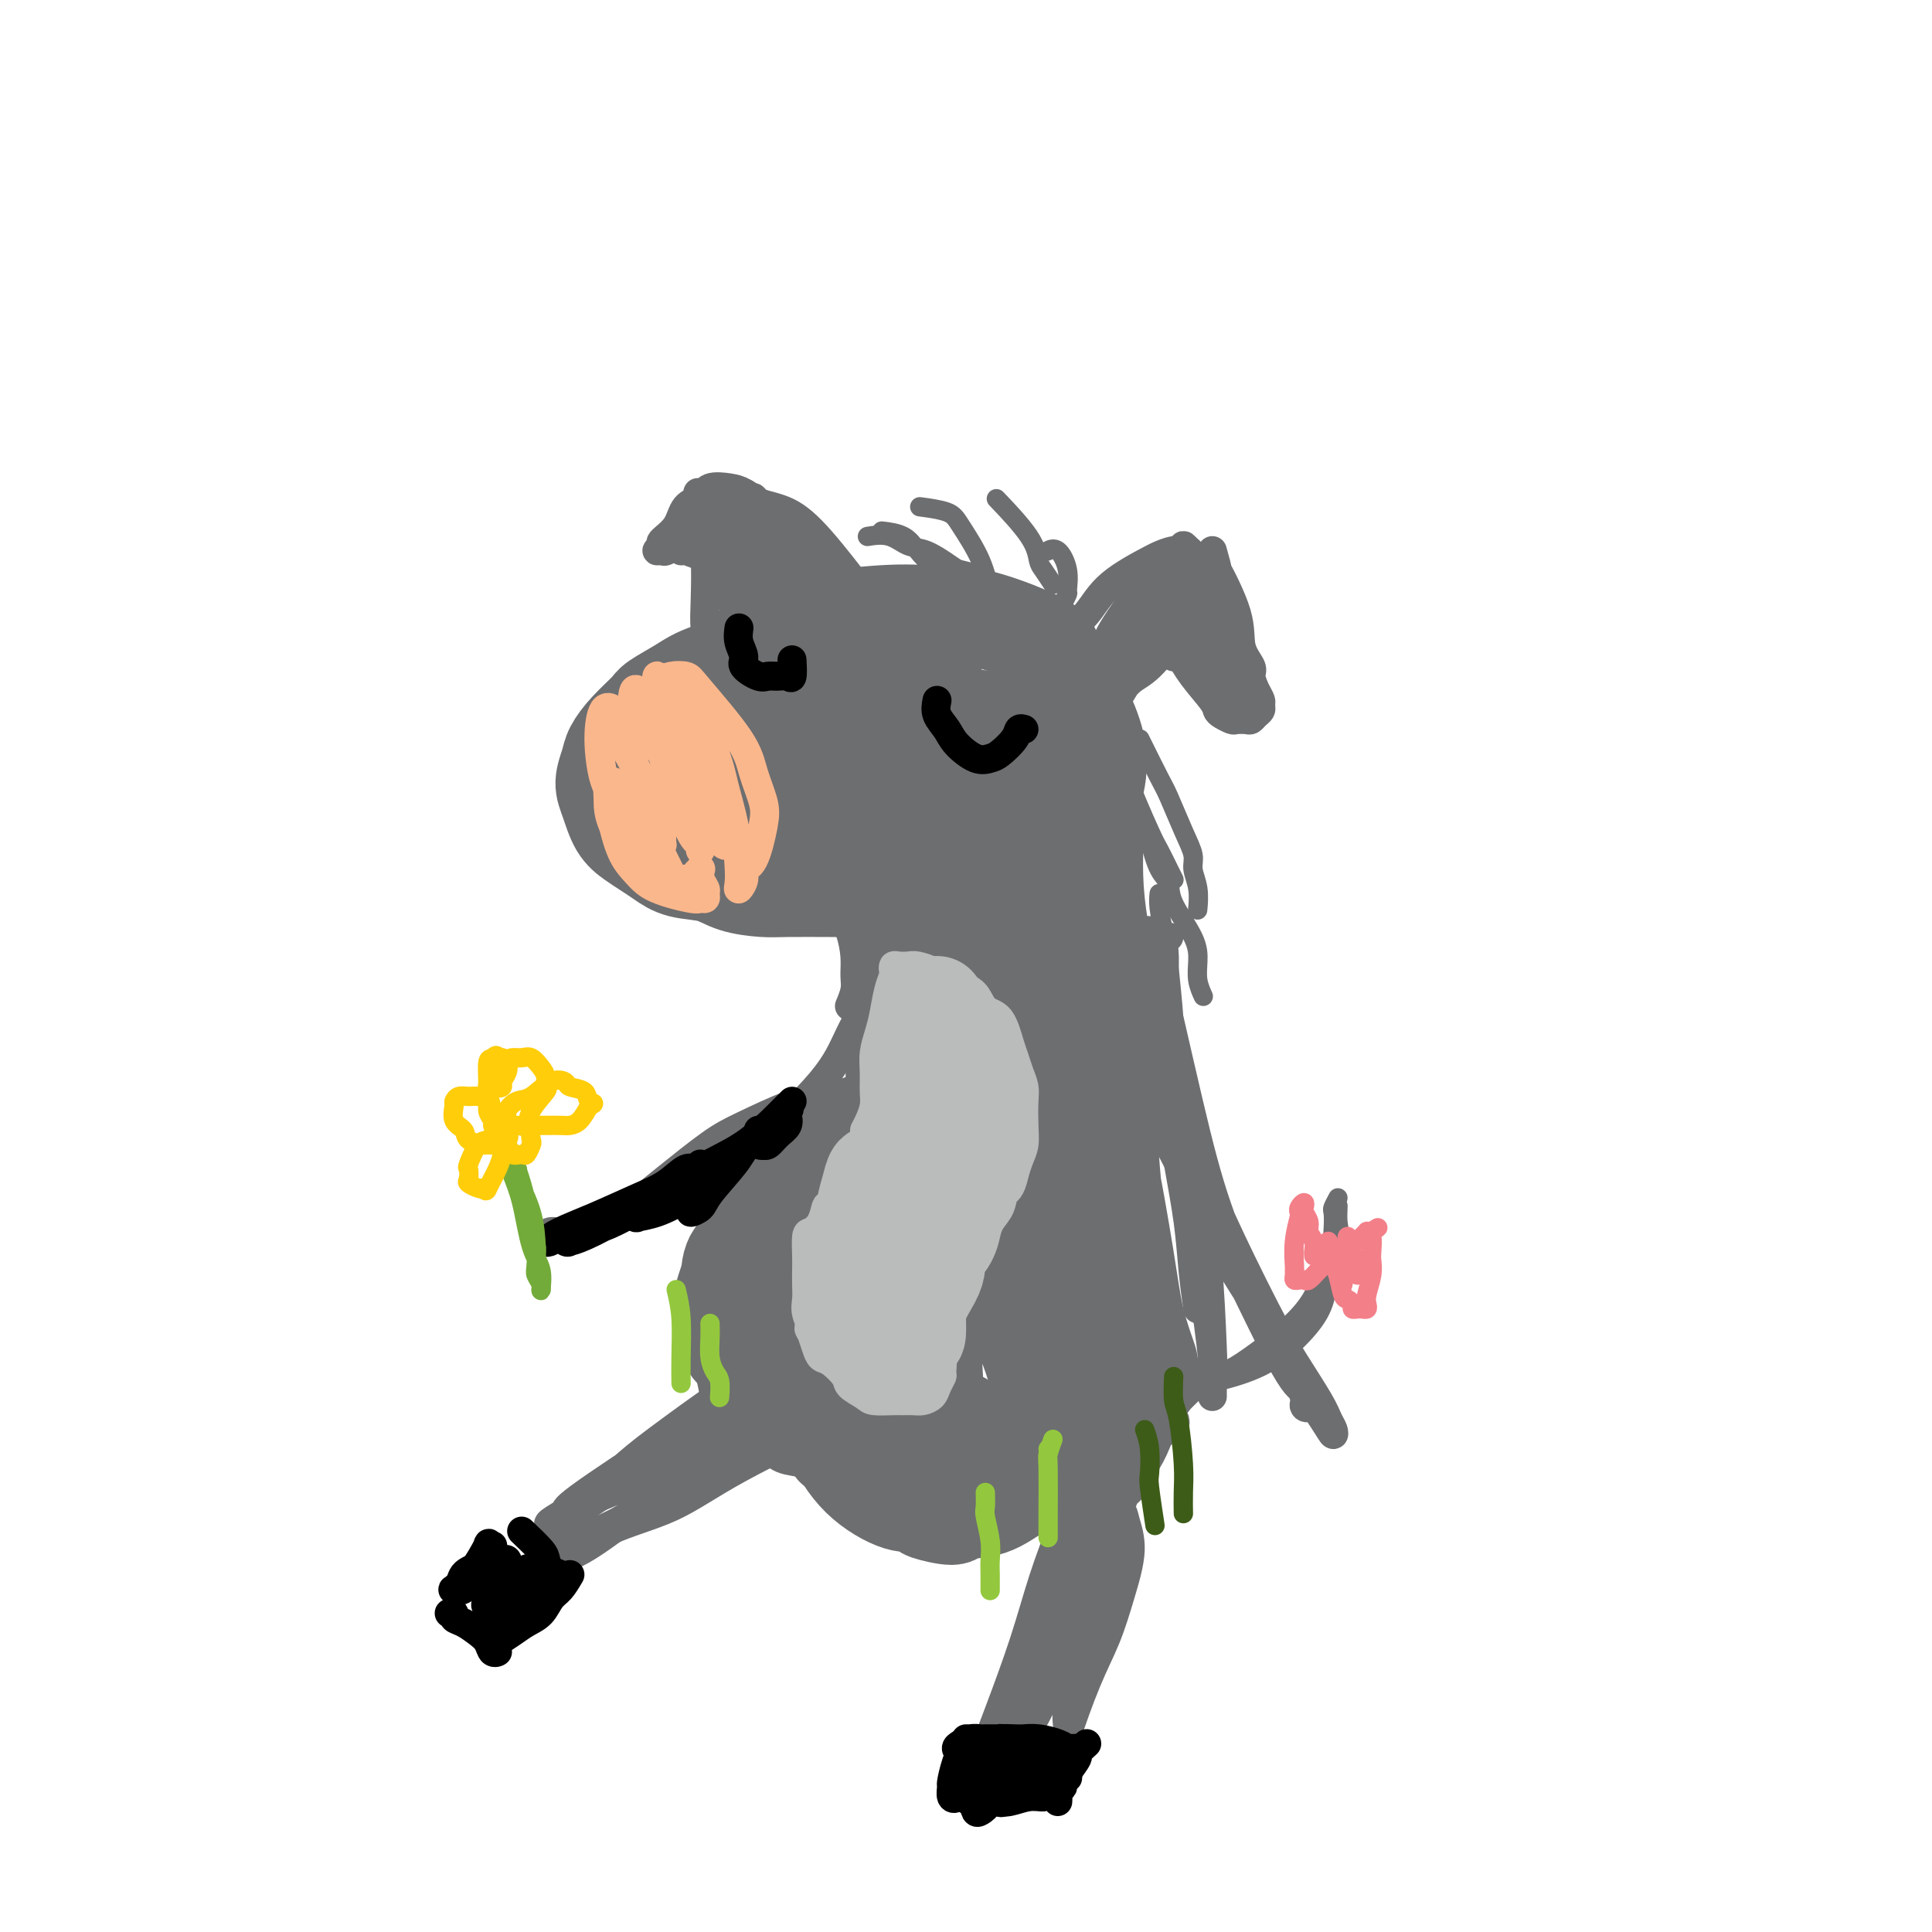 <svg viewBox='0 0 400 400' version='1.1' xmlns='http://www.w3.org/2000/svg' xmlns:xlink='http://www.w3.org/1999/xlink'><g fill='none' stroke='rgb(109,110,112)' stroke-width='20' stroke-linecap='round' stroke-linejoin='round'><path d='M198,130c-1.451,-0.114 -2.901,-0.228 -4,0c-1.099,0.228 -1.845,0.798 -3,1c-1.155,0.202 -2.718,0.035 -4,0c-1.282,-0.035 -2.282,0.063 -4,0c-1.718,-0.063 -4.155,-0.285 -7,0c-2.845,0.285 -6.097,1.078 -9,2c-2.903,0.922 -5.458,1.975 -9,3c-3.542,1.025 -8.072,2.024 -11,3c-2.928,0.976 -4.256,1.931 -6,3c-1.744,1.069 -3.906,2.252 -5,3c-1.094,0.748 -1.121,1.060 -2,2c-0.879,0.940 -2.611,2.508 -4,4c-1.389,1.492 -2.434,2.910 -3,4c-0.566,1.090 -0.654,1.853 -1,3c-0.346,1.147 -0.949,2.677 -1,4c-0.051,1.323 0.450,2.437 1,4c0.550,1.563 1.148,3.575 2,5c0.852,1.425 1.956,2.265 3,3c1.044,0.735 2.027,1.366 3,2c0.973,0.634 1.937,1.270 3,2c1.063,0.730 2.226,1.555 4,2c1.774,0.445 4.160,0.512 6,1c1.840,0.488 3.134,1.399 5,2c1.866,0.601 4.304,0.893 6,1c1.696,0.107 2.649,0.029 5,0c2.351,-0.029 6.099,-0.011 9,0c2.901,0.011 4.954,0.014 7,0c2.046,-0.014 4.084,-0.045 6,0c1.916,0.045 3.708,0.166 5,0c1.292,-0.166 2.083,-0.619 4,-1c1.917,-0.381 4.958,-0.691 8,-1'/><path d='M202,182c8.736,-0.342 5.575,-0.696 5,-1c-0.575,-0.304 1.436,-0.556 3,-1c1.564,-0.444 2.680,-1.078 4,-2c1.320,-0.922 2.844,-2.130 4,-3c1.156,-0.870 1.944,-1.402 3,-2c1.056,-0.598 2.379,-1.264 3,-2c0.621,-0.736 0.540,-1.543 1,-3c0.460,-1.457 1.460,-3.563 2,-6c0.540,-2.437 0.621,-5.206 0,-8c-0.621,-2.794 -1.944,-5.614 -3,-8c-1.056,-2.386 -1.844,-4.338 -3,-6c-1.156,-1.662 -2.680,-3.035 -3,-4c-0.320,-0.965 0.563,-1.521 -2,-3c-2.563,-1.479 -8.571,-3.879 -13,-5c-4.429,-1.121 -7.277,-0.961 -10,-1c-2.723,-0.039 -5.319,-0.276 -10,0c-4.681,0.276 -11.446,1.065 -16,2c-4.554,0.935 -6.897,2.016 -10,4c-3.103,1.984 -6.967,4.869 -10,7c-3.033,2.131 -5.234,3.506 -7,5c-1.766,1.494 -3.096,3.105 -4,4c-0.904,0.895 -1.382,1.073 -2,2c-0.618,0.927 -1.375,2.602 -1,4c0.375,1.398 1.883,2.518 4,4c2.117,1.482 4.843,3.326 10,5c5.157,1.674 12.744,3.178 18,4c5.256,0.822 8.182,0.963 12,1c3.818,0.037 8.529,-0.031 12,0c3.471,0.031 5.704,0.162 8,0c2.296,-0.162 4.656,-0.618 6,-1c1.344,-0.382 1.672,-0.691 2,-1'/><path d='M205,167c6.453,-0.685 2.585,-1.896 1,-3c-1.585,-1.104 -0.888,-2.101 -3,-3c-2.112,-0.899 -7.032,-1.699 -11,-3c-3.968,-1.301 -6.984,-3.103 -12,-4c-5.016,-0.897 -12.031,-0.890 -16,-1c-3.969,-0.110 -4.893,-0.337 -6,0c-1.107,0.337 -2.399,1.239 -3,2c-0.601,0.761 -0.513,1.382 -1,2c-0.487,0.618 -1.550,1.232 0,3c1.550,1.768 5.712,4.689 10,6c4.288,1.311 8.702,1.011 13,1c4.298,-0.011 8.479,0.265 12,0c3.521,-0.265 6.381,-1.073 10,-2c3.619,-0.927 7.998,-1.973 10,-3c2.002,-1.027 1.627,-2.035 2,-3c0.373,-0.965 1.494,-1.889 1,-3c-0.494,-1.111 -2.601,-2.411 -5,-4c-2.399,-1.589 -5.089,-3.466 -10,-5c-4.911,-1.534 -12.045,-2.725 -16,-3c-3.955,-0.275 -4.733,0.364 -6,1c-1.267,0.636 -3.022,1.267 -4,2c-0.978,0.733 -1.178,1.567 -2,3c-0.822,1.433 -2.267,3.464 -2,5c0.267,1.536 2.244,2.575 5,3c2.756,0.425 6.289,0.236 10,0c3.711,-0.236 7.600,-0.518 11,-1c3.400,-0.482 6.312,-1.165 9,-2c2.688,-0.835 5.154,-1.822 6,-2c0.846,-0.178 0.074,0.452 0,0c-0.074,-0.452 0.550,-1.986 -1,-3c-1.550,-1.014 -5.275,-1.507 -9,-2'/><path d='M198,148c-5.336,-1.657 -13.675,-3.299 -19,-4c-5.325,-0.701 -7.635,-0.462 -10,0c-2.365,0.462 -4.783,1.147 -6,2c-1.217,0.853 -1.232,1.875 -2,3c-0.768,1.125 -2.288,2.353 -2,4c0.288,1.647 2.385,3.713 5,5c2.615,1.287 5.747,1.796 7,2c1.253,0.204 0.626,0.102 0,0'/></g>
<g fill='none' stroke='rgb(109,110,112)' stroke-width='6' stroke-linecap='round' stroke-linejoin='round'><path d='M221,133c-0.363,-0.535 -0.726,-1.071 0,-2c0.726,-0.929 2.543,-2.253 4,-4c1.457,-1.747 2.556,-3.918 5,-6c2.444,-2.082 6.235,-4.074 8,-5c1.765,-0.926 1.504,-0.784 2,-1c0.496,-0.216 1.749,-0.789 3,-1c1.251,-0.211 2.500,-0.060 3,0c0.500,0.060 0.250,0.030 0,0'/><path d='M251,114c0.540,1.915 1.081,3.829 1,4c-0.081,0.171 -0.783,-1.403 0,0c0.783,1.403 3.050,5.783 4,9c0.950,3.217 0.584,5.271 1,7c0.416,1.729 1.614,3.132 2,4c0.386,0.868 -0.039,1.202 0,2c0.039,0.798 0.544,2.059 1,3c0.456,0.941 0.865,1.562 1,2c0.135,0.438 -0.004,0.692 0,1c0.004,0.308 0.152,0.671 0,1c-0.152,0.329 -0.603,0.625 -1,1c-0.397,0.375 -0.740,0.830 -1,1c-0.260,0.170 -0.437,0.057 -1,0c-0.563,-0.057 -1.510,-0.057 -2,0c-0.490,0.057 -0.522,0.173 -1,0c-0.478,-0.173 -1.403,-0.633 -2,-1c-0.597,-0.367 -0.868,-0.642 -1,-1c-0.132,-0.358 -0.127,-0.800 -1,-2c-0.873,-1.200 -2.626,-3.157 -4,-5c-1.374,-1.843 -2.370,-3.573 -3,-5c-0.630,-1.427 -0.894,-2.551 -1,-3c-0.106,-0.449 -0.053,-0.225 0,0'/><path d='M243,136c-0.658,-0.407 -1.316,-0.814 -2,-1c-0.684,-0.186 -1.393,-0.152 -2,0c-0.607,0.152 -1.112,0.422 -2,1c-0.888,0.578 -2.160,1.464 -3,2c-0.840,0.536 -1.249,0.722 -2,2c-0.751,1.278 -1.843,3.649 -2,4c-0.157,0.351 0.622,-1.317 2,-3c1.378,-1.683 3.354,-3.381 5,-5c1.646,-1.619 2.961,-3.159 4,-4c1.039,-0.841 1.801,-0.981 2,-1c0.199,-0.019 -0.164,0.084 0,0c0.164,-0.084 0.854,-0.356 0,1c-0.854,1.356 -3.252,4.340 -5,6c-1.748,1.660 -2.845,1.996 -4,3c-1.155,1.004 -2.368,2.676 -3,4c-0.632,1.324 -0.682,2.300 -1,3c-0.318,0.700 -0.903,1.124 -1,1c-0.097,-0.124 0.293,-0.797 1,-2c0.707,-1.203 1.730,-2.938 3,-5c1.270,-2.062 2.786,-4.453 4,-7c1.214,-2.547 2.127,-5.250 3,-7c0.873,-1.750 1.706,-2.547 2,-3c0.294,-0.453 0.048,-0.561 0,-1c-0.048,-0.439 0.100,-1.211 0,-1c-0.100,0.211 -0.450,1.403 -2,4c-1.550,2.597 -4.300,6.599 -6,9c-1.700,2.401 -2.350,3.200 -3,4'/><path d='M231,140c-1.888,2.744 -1.107,2.102 -1,2c0.107,-0.102 -0.460,0.334 -1,1c-0.540,0.666 -1.053,1.562 -1,1c0.053,-0.562 0.671,-2.581 2,-5c1.329,-2.419 3.367,-5.239 5,-8c1.633,-2.761 2.860,-5.464 4,-7c1.140,-1.536 2.193,-1.904 3,-3c0.807,-1.096 1.368,-2.920 1,-3c-0.368,-0.080 -1.666,1.585 -3,3c-1.334,1.415 -2.703,2.580 -4,4c-1.297,1.420 -2.523,3.093 -4,5c-1.477,1.907 -3.204,4.046 -4,5c-0.796,0.954 -0.660,0.723 -1,1c-0.340,0.277 -1.157,1.061 -1,1c0.157,-0.061 1.287,-0.966 2,-2c0.713,-1.034 1.008,-2.196 2,-4c0.992,-1.804 2.682,-4.251 4,-6c1.318,-1.749 2.264,-2.800 3,-4c0.736,-1.200 1.262,-2.547 2,-3c0.738,-0.453 1.687,-0.011 2,0c0.313,0.011 -0.010,-0.408 0,0c0.010,0.408 0.352,1.645 0,3c-0.352,1.355 -1.398,2.829 -2,4c-0.602,1.171 -0.761,2.040 -1,3c-0.239,0.960 -0.560,2.012 -1,3c-0.440,0.988 -0.999,1.914 -1,2c-0.001,0.086 0.556,-0.668 1,-1c0.444,-0.332 0.773,-0.243 1,-1c0.227,-0.757 0.350,-2.359 1,-4c0.650,-1.641 1.825,-3.320 3,-5'/><path d='M242,122c0.954,-2.157 0.838,-3.051 1,-4c0.162,-0.949 0.601,-1.954 1,-2c0.399,-0.046 0.757,0.866 1,1c0.243,0.134 0.369,-0.509 1,2c0.631,2.509 1.767,8.169 3,12c1.233,3.831 2.565,5.831 3,7c0.435,1.169 -0.026,1.505 0,2c0.026,0.495 0.538,1.148 1,2c0.462,0.852 0.875,1.904 1,2c0.125,0.096 -0.036,-0.762 0,-1c0.036,-0.238 0.269,0.146 0,-1c-0.269,-1.146 -1.040,-3.821 -2,-6c-0.960,-2.179 -2.110,-3.863 -3,-7c-0.890,-3.137 -1.522,-7.728 -2,-10c-0.478,-2.272 -0.803,-2.225 -1,-2c-0.197,0.225 -0.266,0.628 0,1c0.266,0.372 0.868,0.714 1,1c0.132,0.286 -0.207,0.516 0,2c0.207,1.484 0.959,4.220 2,6c1.041,1.780 2.370,2.602 3,4c0.630,1.398 0.560,3.371 1,5c0.440,1.629 1.391,2.916 2,4c0.609,1.084 0.877,1.967 1,2c0.123,0.033 0.102,-0.784 0,-1c-0.102,-0.216 -0.285,0.168 -1,-1c-0.715,-1.168 -1.962,-3.889 -3,-6c-1.038,-2.111 -1.867,-3.613 -3,-7c-1.133,-3.387 -2.572,-8.661 -3,-11c-0.428,-2.339 0.154,-1.745 0,-2c-0.154,-0.255 -1.044,-1.359 -1,-1c0.044,0.359 1.022,2.179 2,4'/><path d='M247,117c1.955,3.571 5.842,10.499 8,15c2.158,4.501 2.587,6.574 3,8c0.413,1.426 0.809,2.205 1,3c0.191,0.795 0.177,1.605 0,2c-0.177,0.395 -0.518,0.374 -1,0c-0.482,-0.374 -1.105,-1.099 -2,-2c-0.895,-0.901 -2.060,-1.976 -3,-3c-0.940,-1.024 -1.653,-1.997 -3,-4c-1.347,-2.003 -3.328,-5.037 -5,-7c-1.672,-1.963 -3.036,-2.856 -4,-4c-0.964,-1.144 -1.529,-2.539 -2,-2c-0.471,0.539 -0.849,3.011 -1,4c-0.151,0.989 -0.076,0.494 0,0'/><path d='M181,126c-0.531,-0.728 -1.061,-1.457 -3,-4c-1.939,-2.543 -5.286,-6.902 -8,-10c-2.714,-3.098 -4.795,-4.935 -7,-6c-2.205,-1.065 -4.536,-1.357 -6,-2c-1.464,-0.643 -2.063,-1.636 -3,-2c-0.937,-0.364 -2.214,-0.098 -4,0c-1.786,0.098 -4.082,0.028 -5,0c-0.918,-0.028 -0.459,-0.014 0,0'/><path d='M149,109c-1.266,1.548 -2.532,3.096 -3,4c-0.468,0.904 -0.137,1.162 0,3c0.137,1.838 0.082,5.254 0,8c-0.082,2.746 -0.191,4.821 0,6c0.191,1.179 0.682,1.460 1,2c0.318,0.540 0.465,1.338 1,2c0.535,0.662 1.459,1.188 2,1c0.541,-0.188 0.698,-1.091 1,-2c0.302,-0.909 0.747,-1.826 1,-3c0.253,-1.174 0.312,-2.605 0,-4c-0.312,-1.395 -0.997,-2.752 -2,-6c-1.003,-3.248 -2.324,-8.385 -3,-11c-0.676,-2.615 -0.707,-2.707 -1,-3c-0.293,-0.293 -0.847,-0.788 -1,-1c-0.153,-0.212 0.094,-0.143 0,0c-0.094,0.143 -0.529,0.360 0,2c0.529,1.640 2.023,4.703 3,7c0.977,2.297 1.439,3.828 2,5c0.561,1.172 1.223,1.986 2,3c0.777,1.014 1.670,2.228 2,3c0.330,0.772 0.099,1.102 0,1c-0.099,-0.102 -0.065,-0.637 0,-1c0.065,-0.363 0.160,-0.553 0,-1c-0.160,-0.447 -0.576,-1.151 -1,-2c-0.424,-0.849 -0.857,-1.844 -2,-5c-1.143,-3.156 -2.997,-8.475 -4,-11c-1.003,-2.525 -1.155,-2.257 -1,-2c0.155,0.257 0.616,0.502 1,1c0.384,0.498 0.692,1.249 1,2'/><path d='M148,107c-0.002,-0.783 2.993,6.259 5,10c2.007,3.741 3.026,4.180 4,5c0.974,0.820 1.904,2.019 3,3c1.096,0.981 2.358,1.744 3,2c0.642,0.256 0.662,0.006 1,0c0.338,-0.006 0.993,0.232 1,0c0.007,-0.232 -0.635,-0.934 -1,-2c-0.365,-1.066 -0.455,-2.494 -1,-4c-0.545,-1.506 -1.546,-3.088 -3,-6c-1.454,-2.912 -3.360,-7.152 -4,-9c-0.640,-1.848 -0.013,-1.304 0,-1c0.013,0.304 -0.590,0.367 -1,0c-0.410,-0.367 -0.629,-1.164 0,0c0.629,1.164 2.105,4.288 3,6c0.895,1.712 1.208,2.012 2,3c0.792,0.988 2.062,2.663 3,4c0.938,1.337 1.545,2.336 2,3c0.455,0.664 0.756,0.993 1,1c0.244,0.007 0.429,-0.308 0,-1c-0.429,-0.692 -1.471,-1.761 -2,-3c-0.529,-1.239 -0.546,-2.647 -1,-4c-0.454,-1.353 -1.344,-2.652 -2,-4c-0.656,-1.348 -1.077,-2.744 -1,-3c0.077,-0.256 0.652,0.627 1,1c0.348,0.373 0.468,0.237 1,1c0.532,0.763 1.474,2.425 3,4c1.526,1.575 3.636,3.061 5,4c1.364,0.939 1.983,1.330 3,2c1.017,0.670 2.434,1.620 3,2c0.566,0.380 0.283,0.190 0,0'/><path d='M176,121c2.497,2.208 0.738,0.727 0,0c-0.738,-0.727 -0.457,-0.699 -1,-1c-0.543,-0.301 -1.911,-0.932 -3,-2c-1.089,-1.068 -1.899,-2.572 -3,-4c-1.101,-1.428 -2.492,-2.781 -4,-4c-1.508,-1.219 -3.134,-2.304 -4,-3c-0.866,-0.696 -0.970,-1.003 -1,-1c-0.030,0.003 0.016,0.316 0,1c-0.016,0.684 -0.095,1.739 0,2c0.095,0.261 0.365,-0.273 1,0c0.635,0.273 1.634,1.353 2,2c0.366,0.647 0.097,0.862 0,1c-0.097,0.138 -0.022,0.198 0,0c0.022,-0.198 -0.010,-0.654 0,-1c0.010,-0.346 0.060,-0.583 0,-1c-0.060,-0.417 -0.230,-1.015 -1,-2c-0.770,-0.985 -2.139,-2.357 -3,-3c-0.861,-0.643 -1.212,-0.558 -2,-1c-0.788,-0.442 -2.011,-1.410 -3,-2c-0.989,-0.590 -1.744,-0.801 -3,-1c-1.256,-0.199 -3.014,-0.386 -4,0c-0.986,0.386 -1.202,1.346 -2,2c-0.798,0.654 -2.180,1.002 -3,2c-0.820,0.998 -1.078,2.645 -2,4c-0.922,1.355 -2.508,2.417 -3,3c-0.492,0.583 0.111,0.686 0,1c-0.111,0.314 -0.936,0.838 -1,1c-0.064,0.162 0.632,-0.039 1,0c0.368,0.039 0.407,0.318 1,0c0.593,-0.318 1.741,-1.234 3,-2c1.259,-0.766 2.630,-1.383 4,-2'/><path d='M145,110c1.589,-0.640 1.562,-1.241 2,-2c0.438,-0.759 1.341,-1.675 2,-2c0.659,-0.325 1.075,-0.057 1,0c-0.075,0.057 -0.639,-0.096 -1,0c-0.361,0.096 -0.517,0.441 -1,1c-0.483,0.559 -1.293,1.331 -2,2c-0.707,0.669 -1.313,1.236 -2,2c-0.687,0.764 -1.457,1.725 -2,2c-0.543,0.275 -0.858,-0.137 -1,0c-0.142,0.137 -0.110,0.822 0,1c0.110,0.178 0.300,-0.151 1,0c0.700,0.151 1.911,0.784 3,1c1.089,0.216 2.056,0.017 3,0c0.944,-0.017 1.865,0.149 3,0c1.135,-0.149 2.483,-0.613 4,-1c1.517,-0.387 3.202,-0.696 4,-1c0.798,-0.304 0.709,-0.603 1,-1c0.291,-0.397 0.963,-0.891 1,-1c0.037,-0.109 -0.561,0.167 -1,0c-0.439,-0.167 -0.721,-0.777 -2,-1c-1.279,-0.223 -3.557,-0.058 -5,0c-1.443,0.058 -2.053,0.008 -3,0c-0.947,-0.008 -2.232,0.024 -3,0c-0.768,-0.024 -1.020,-0.106 -1,0c0.020,0.106 0.311,0.400 1,1c0.689,0.600 1.774,1.505 3,2c1.226,0.495 2.591,0.580 4,1c1.409,0.420 2.862,1.174 4,2c1.138,0.826 1.960,1.722 3,2c1.040,0.278 2.297,-0.064 3,0c0.703,0.064 0.851,0.532 1,1'/><path d='M165,119c2.578,1.160 0.022,-0.441 -1,-1c-1.022,-0.559 -0.512,-0.077 -1,-1c-0.488,-0.923 -1.975,-3.251 -3,-5c-1.025,-1.749 -1.588,-2.920 -2,-4c-0.412,-1.080 -0.672,-2.069 -1,-3c-0.328,-0.931 -0.725,-1.805 -1,-2c-0.275,-0.195 -0.429,0.289 0,2c0.429,1.711 1.439,4.649 2,7c0.561,2.351 0.672,4.115 1,6c0.328,1.885 0.873,3.890 1,5c0.127,1.110 -0.165,1.326 0,2c0.165,0.674 0.788,1.805 1,2c0.212,0.195 0.015,-0.547 0,-1c-0.015,-0.453 0.154,-0.619 0,-1c-0.154,-0.381 -0.630,-0.978 -1,-2c-0.370,-1.022 -0.635,-2.470 -1,-4c-0.365,-1.530 -0.829,-3.143 -1,-4c-0.171,-0.857 -0.049,-0.959 0,-1c0.049,-0.041 0.024,-0.020 0,0'/></g>
<g fill='none' stroke='rgb(251,183,140)' stroke-width='6' stroke-linecap='round' stroke-linejoin='round'><path d='M137,141c0.537,-0.401 1.074,-0.801 2,-1c0.926,-0.199 2.241,-0.195 3,0c0.759,0.195 0.961,0.583 3,3c2.039,2.417 5.914,6.865 8,10c2.086,3.135 2.383,4.958 3,7c0.617,2.042 1.553,4.304 2,6c0.447,1.696 0.403,2.827 0,5c-0.403,2.173 -1.166,5.390 -2,7c-0.834,1.610 -1.740,1.614 -2,2c-0.260,0.386 0.124,1.156 0,2c-0.124,0.844 -0.758,1.763 -1,2c-0.242,0.237 -0.093,-0.210 0,-1c0.093,-0.790 0.130,-1.925 0,-4c-0.130,-2.075 -0.426,-5.091 -1,-8c-0.574,-2.909 -1.425,-5.712 -2,-8c-0.575,-2.288 -0.875,-4.063 -2,-7c-1.125,-2.937 -3.076,-7.038 -4,-9c-0.924,-1.962 -0.821,-1.785 -1,-2c-0.179,-0.215 -0.638,-0.823 -1,-1c-0.362,-0.177 -0.626,0.078 -1,1c-0.374,0.922 -0.858,2.511 0,6c0.858,3.489 3.057,8.877 4,12c0.943,3.123 0.631,3.980 1,5c0.369,1.020 1.418,2.201 2,3c0.582,0.799 0.695,1.215 1,2c0.305,0.785 0.801,1.939 1,2c0.199,0.061 0.099,-0.969 0,-2'/><path d='M150,173c1.560,3.229 0.962,0.300 0,-2c-0.962,-2.300 -2.286,-3.972 -4,-7c-1.714,-3.028 -3.819,-7.411 -5,-11c-1.181,-3.589 -1.440,-6.382 -2,-8c-0.560,-1.618 -1.422,-2.060 -2,-3c-0.578,-0.940 -0.871,-2.377 -1,-2c-0.129,0.377 -0.095,2.567 0,5c0.095,2.433 0.250,5.110 1,8c0.750,2.890 2.096,5.994 3,9c0.904,3.006 1.367,5.914 2,8c0.633,2.086 1.436,3.349 2,4c0.564,0.651 0.891,0.689 1,1c0.109,0.311 0.002,0.896 0,1c-0.002,0.104 0.103,-0.271 0,-1c-0.103,-0.729 -0.414,-1.811 -1,-3c-0.586,-1.189 -1.448,-2.485 -3,-6c-1.552,-3.515 -3.792,-9.248 -5,-13c-1.208,-3.752 -1.382,-5.524 -2,-7c-0.618,-1.476 -1.680,-2.655 -2,-3c-0.320,-0.345 0.102,0.144 0,0c-0.102,-0.144 -0.727,-0.920 -1,1c-0.273,1.920 -0.193,6.536 0,10c0.193,3.464 0.500,5.776 1,8c0.500,2.224 1.191,4.361 2,6c0.809,1.639 1.734,2.780 2,4c0.266,1.220 -0.128,2.520 0,3c0.128,0.480 0.776,0.139 1,0c0.224,-0.139 0.022,-0.076 0,-1c-0.022,-0.924 0.137,-2.835 -1,-6c-1.137,-3.165 -3.568,-7.582 -6,-12'/><path d='M130,156c-1.348,-4.421 -1.718,-5.974 -2,-7c-0.282,-1.026 -0.476,-1.524 -1,-2c-0.524,-0.476 -1.378,-0.931 -2,0c-0.622,0.931 -1.012,3.248 -1,6c0.012,2.752 0.426,5.939 1,8c0.574,2.061 1.307,2.997 2,4c0.693,1.003 1.345,2.073 2,3c0.655,0.927 1.313,1.710 2,3c0.687,1.290 1.404,3.088 2,4c0.596,0.912 1.070,0.938 1,1c-0.070,0.062 -0.683,0.158 -1,-1c-0.317,-1.158 -0.337,-3.572 -1,-5c-0.663,-1.428 -1.967,-1.872 -3,-3c-1.033,-1.128 -1.794,-2.941 -2,-4c-0.206,-1.059 0.142,-1.363 0,-1c-0.142,0.363 -0.773,1.392 -1,3c-0.227,1.608 -0.049,3.793 1,6c1.049,2.207 2.968,4.434 4,6c1.032,1.566 1.177,2.469 2,3c0.823,0.531 2.323,0.688 3,1c0.677,0.312 0.529,0.779 1,1c0.471,0.221 1.560,0.195 2,0c0.440,-0.195 0.230,-0.561 0,-1c-0.230,-0.439 -0.481,-0.951 -1,-2c-0.519,-1.049 -1.306,-2.635 -2,-4c-0.694,-1.365 -1.297,-2.509 -2,-4c-0.703,-1.491 -1.508,-3.327 -2,-4c-0.492,-0.673 -0.671,-0.181 -1,0c-0.329,0.181 -0.808,0.052 -1,1c-0.192,0.948 -0.096,2.974 0,5'/><path d='M130,173c0.043,1.454 1.152,2.088 2,3c0.848,0.912 1.435,2.102 2,3c0.565,0.898 1.107,1.506 2,2c0.893,0.494 2.138,0.875 3,1c0.862,0.125 1.341,-0.005 2,0c0.659,0.005 1.497,0.145 2,0c0.503,-0.145 0.671,-0.576 1,-1c0.329,-0.424 0.819,-0.840 1,-1c0.181,-0.160 0.052,-0.064 0,0c-0.052,0.064 -0.028,0.097 0,0c0.028,-0.097 0.061,-0.323 0,0c-0.061,0.323 -0.216,1.197 0,2c0.216,0.803 0.803,1.537 1,2c0.197,0.463 0.005,0.655 0,1c-0.005,0.345 0.176,0.844 0,1c-0.176,0.156 -0.708,-0.031 -1,0c-0.292,0.031 -0.344,0.281 -2,0c-1.656,-0.281 -4.917,-1.093 -7,-2c-2.083,-0.907 -2.990,-1.910 -4,-3c-1.010,-1.090 -2.123,-2.266 -3,-4c-0.877,-1.734 -1.517,-4.026 -2,-6c-0.483,-1.974 -0.809,-3.628 -1,-5c-0.191,-1.372 -0.247,-2.460 0,-3c0.247,-0.540 0.797,-0.530 1,0c0.203,0.530 0.058,1.580 0,2c-0.058,0.420 -0.029,0.210 0,0'/></g>
<g fill='none' stroke='rgb(0,0,0)' stroke-width='6' stroke-linecap='round' stroke-linejoin='round'><path d='M194,145c-0.193,0.995 -0.385,1.990 0,3c0.385,1.010 1.348,2.035 2,3c0.652,0.965 0.994,1.871 2,3c1.006,1.129 2.675,2.481 4,3c1.325,0.519 2.306,0.206 3,0c0.694,-0.206 1.100,-0.304 2,-1c0.900,-0.696 2.293,-1.991 3,-3c0.707,-1.009 0.729,-1.733 1,-2c0.271,-0.267 0.792,-0.076 1,0c0.208,0.076 0.104,0.038 0,0'/><path d='M153,130c-0.134,0.973 -0.268,1.945 0,3c0.268,1.055 0.939,2.192 1,3c0.061,0.808 -0.489,1.288 0,2c0.489,0.712 2.016,1.658 3,2c0.984,0.342 1.427,0.081 2,0c0.573,-0.081 1.278,0.020 2,0c0.722,-0.020 1.462,-0.160 2,0c0.538,0.160 0.876,0.620 1,0c0.124,-0.620 0.036,-2.320 0,-3c-0.036,-0.680 -0.018,-0.340 0,0'/></g>
<g fill='none' stroke='rgb(109,110,112)' stroke-width='6' stroke-linecap='round' stroke-linejoin='round'><path d='M174,189c0.730,1.228 1.460,2.456 2,4c0.540,1.544 0.891,3.406 1,5c0.109,1.594 -0.022,2.922 0,4c0.022,1.078 0.198,1.906 0,3c-0.198,1.094 -0.771,2.456 -1,3c-0.229,0.544 -0.115,0.272 0,0'/><path d='M172,225c-0.627,1.234 -1.255,2.469 -2,3c-0.745,0.531 -1.609,0.360 -2,1c-0.391,0.640 -0.309,2.092 -1,3c-0.691,0.908 -2.157,1.272 -3,2c-0.843,0.728 -1.065,1.821 -2,3c-0.935,1.179 -2.583,2.445 -4,4c-1.417,1.555 -2.602,3.399 -4,5c-1.398,1.601 -3.009,2.957 -4,4c-0.991,1.043 -1.361,1.772 -2,3c-0.639,1.228 -1.545,2.955 -2,4c-0.455,1.045 -0.458,1.406 -1,3c-0.542,1.594 -1.621,4.419 -2,6c-0.379,1.581 -0.056,1.916 0,3c0.056,1.084 -0.154,2.916 0,4c0.154,1.084 0.674,1.420 1,3c0.326,1.580 0.459,4.403 1,6c0.541,1.597 1.492,1.967 2,3c0.508,1.033 0.575,2.729 1,4c0.425,1.271 1.210,2.119 2,3c0.790,0.881 1.585,1.797 3,3c1.415,1.203 3.449,2.693 5,4c1.551,1.307 2.619,2.431 4,3c1.381,0.569 3.074,0.583 4,1c0.926,0.417 1.083,1.235 2,2c0.917,0.765 2.593,1.475 4,2c1.407,0.525 2.545,0.864 3,1c0.455,0.136 0.228,0.068 0,0'/><path d='M234,167c0.096,0.517 0.192,1.034 0,4c-0.192,2.966 -0.673,8.381 0,15c0.673,6.619 2.499,14.442 4,22c1.501,7.558 2.675,14.851 4,22c1.325,7.149 2.800,14.154 4,20c1.200,5.846 2.125,10.533 3,16c0.875,5.467 1.698,11.713 2,15c0.302,3.287 0.081,3.616 0,4c-0.081,0.384 -0.022,0.825 0,1c0.022,0.175 0.006,0.086 0,-1c-0.006,-1.086 -0.002,-3.167 0,-4c0.002,-0.833 0.001,-0.416 0,0'/><path d='M248,271c-0.358,-2.538 -0.715,-5.077 -1,-8c-0.285,-2.923 -0.497,-6.231 -1,-10c-0.503,-3.769 -1.298,-7.998 -2,-12c-0.702,-4.002 -1.313,-7.775 -2,-13c-0.687,-5.225 -1.450,-11.901 -2,-16c-0.550,-4.099 -0.887,-5.621 -1,-7c-0.113,-1.379 -0.003,-2.615 0,-3c0.003,-0.385 -0.102,0.081 0,2c0.102,1.919 0.409,5.292 1,9c0.591,3.708 1.465,7.751 3,16c1.535,8.249 3.732,20.703 5,26c1.268,5.297 1.608,3.437 2,7c0.392,3.563 0.837,12.549 1,17c0.163,4.451 0.044,4.368 0,5c-0.044,0.632 -0.012,1.978 0,3c0.012,1.022 0.003,1.721 0,2c-0.003,0.279 -0.002,0.140 0,0'/><path d='M247,287c-1.306,1.265 -2.612,2.531 -3,3c-0.388,0.469 0.142,0.142 -1,1c-1.142,0.858 -3.957,2.900 -5,4c-1.043,1.100 -0.315,1.258 -1,2c-0.685,0.742 -2.785,2.068 -4,3c-1.215,0.932 -1.546,1.470 -2,2c-0.454,0.530 -1.029,1.053 -1,1c0.029,-0.053 0.664,-0.682 1,-1c0.336,-0.318 0.375,-0.323 1,-1c0.625,-0.677 1.837,-2.024 3,-3c1.163,-0.976 2.277,-1.581 3,-2c0.723,-0.419 1.057,-0.653 2,-1c0.943,-0.347 2.496,-0.806 3,-1c0.504,-0.194 -0.042,-0.124 0,0c0.042,0.124 0.671,0.302 0,1c-0.671,0.698 -2.643,1.916 -4,3c-1.357,1.084 -2.099,2.034 -3,3c-0.901,0.966 -1.961,1.947 -4,3c-2.039,1.053 -5.058,2.177 -7,3c-1.942,0.823 -2.807,1.345 -4,2c-1.193,0.655 -2.715,1.443 -4,2c-1.285,0.557 -2.334,0.881 -3,1c-0.666,0.119 -0.948,0.032 -1,0c-0.052,-0.032 0.128,-0.009 0,0c-0.128,0.009 -0.564,0.005 -1,0'/><path d='M212,312c-3.703,1.646 -2.962,1.761 -3,2c-0.038,0.239 -0.856,0.603 -3,1c-2.144,0.397 -5.612,0.828 -7,1c-1.388,0.172 -0.694,0.086 0,0'/></g>
<g fill='none' stroke='rgb(109,110,112)' stroke-width='20' stroke-linecap='round' stroke-linejoin='round'><path d='M197,189c-1.102,0.682 -2.203,1.364 -3,4c-0.797,2.636 -1.289,7.225 -2,12c-0.711,4.775 -1.641,9.737 -2,14c-0.359,4.263 -0.146,7.826 0,13c0.146,5.174 0.226,11.959 0,16c-0.226,4.041 -0.758,5.340 -1,6c-0.242,0.660 -0.195,0.682 0,1c0.195,0.318 0.536,0.931 1,0c0.464,-0.931 1.049,-3.407 2,-9c0.951,-5.593 2.266,-14.302 3,-20c0.734,-5.698 0.887,-8.385 1,-12c0.113,-3.615 0.185,-8.158 0,-12c-0.185,-3.842 -0.626,-6.984 -1,-9c-0.374,-2.016 -0.680,-2.908 -1,-3c-0.320,-0.092 -0.653,0.615 -1,3c-0.347,2.385 -0.710,6.447 -1,10c-0.290,3.553 -0.509,6.596 -1,11c-0.491,4.404 -1.253,10.170 -2,14c-0.747,3.830 -1.479,5.726 -2,7c-0.521,1.274 -0.829,1.926 -1,2c-0.171,0.074 -0.203,-0.430 0,-1c0.203,-0.570 0.643,-1.205 1,-3c0.357,-1.795 0.633,-4.751 1,-8c0.367,-3.249 0.826,-6.791 1,-10c0.174,-3.209 0.062,-6.086 0,-9c-0.062,-2.914 -0.076,-5.864 0,-8c0.076,-2.136 0.241,-3.456 0,-4c-0.241,-0.544 -0.889,-0.311 -1,0c-0.111,0.311 0.316,0.699 0,2c-0.316,1.301 -1.376,3.515 -2,6c-0.624,2.485 -0.812,5.243 -1,8'/><path d='M185,210c-0.618,4.315 -0.163,7.102 0,10c0.163,2.898 0.036,5.907 0,8c-0.036,2.093 0.021,3.269 0,4c-0.021,0.731 -0.121,1.018 0,1c0.121,-0.018 0.463,-0.342 1,0c0.537,0.342 1.269,1.349 2,-1c0.731,-2.349 1.460,-8.055 2,-12c0.540,-3.945 0.892,-6.128 1,-9c0.108,-2.872 -0.027,-6.434 0,-9c0.027,-2.566 0.216,-4.136 0,-6c-0.216,-1.864 -0.838,-4.022 -1,-5c-0.162,-0.978 0.136,-0.776 0,-1c-0.136,-0.224 -0.707,-0.873 -1,3c-0.293,3.873 -0.309,12.270 0,19c0.309,6.730 0.944,11.795 2,18c1.056,6.205 2.534,13.551 4,19c1.466,5.449 2.921,9.001 4,11c1.079,1.999 1.782,2.445 3,3c1.218,0.555 2.950,1.219 4,0c1.050,-1.219 1.418,-4.319 2,-8c0.582,-3.681 1.379,-7.941 2,-12c0.621,-4.059 1.067,-7.917 1,-12c-0.067,-4.083 -0.647,-8.390 -1,-13c-0.353,-4.610 -0.477,-9.522 -1,-15c-0.523,-5.478 -1.444,-11.522 -2,-14c-0.556,-2.478 -0.749,-1.389 -1,-1c-0.251,0.389 -0.562,0.079 -1,1c-0.438,0.921 -1.004,3.071 -1,8c0.004,4.929 0.578,12.635 1,18c0.422,5.365 0.692,8.390 1,11c0.308,2.610 0.654,4.805 1,7'/><path d='M207,233c0.680,6.441 0.880,4.542 1,4c0.120,-0.542 0.162,0.273 1,0c0.838,-0.273 2.473,-1.633 3,-4c0.527,-2.367 -0.055,-5.740 0,-10c0.055,-4.260 0.746,-9.409 1,-14c0.254,-4.591 0.069,-8.626 0,-13c-0.069,-4.374 -0.024,-9.086 0,-11c0.024,-1.914 0.027,-1.030 0,-1c-0.027,0.030 -0.082,-0.793 0,0c0.082,0.793 0.302,3.204 1,9c0.698,5.796 1.875,14.978 3,22c1.125,7.022 2.200,11.882 3,16c0.800,4.118 1.326,7.492 2,10c0.674,2.508 1.497,4.151 2,5c0.503,0.849 0.685,0.904 1,1c0.315,0.096 0.763,0.234 1,-1c0.237,-1.234 0.262,-3.838 0,-7c-0.262,-3.162 -0.813,-6.882 -1,-11c-0.187,-4.118 -0.012,-8.635 0,-13c0.012,-4.365 -0.140,-8.579 -1,-15c-0.860,-6.421 -2.429,-15.051 -3,-20c-0.571,-4.949 -0.143,-6.219 0,-7c0.143,-0.781 0.002,-1.073 0,-2c-0.002,-0.927 0.136,-2.490 0,2c-0.136,4.490 -0.545,15.031 0,23c0.545,7.969 2.045,13.365 3,19c0.955,5.635 1.366,11.507 2,16c0.634,4.493 1.489,7.606 2,10c0.511,2.394 0.676,4.068 1,5c0.324,0.932 0.807,1.124 1,1c0.193,-0.124 0.097,-0.562 0,-1'/><path d='M230,246c1.368,6.870 0.290,-0.955 0,-6c-0.290,-5.045 0.210,-7.309 0,-12c-0.210,-4.691 -1.130,-11.810 -2,-16c-0.870,-4.190 -1.689,-5.451 -2,-6c-0.311,-0.549 -0.112,-0.387 0,0c0.112,0.387 0.137,0.999 0,4c-0.137,3.001 -0.437,8.389 0,13c0.437,4.611 1.609,8.443 3,15c1.391,6.557 3.000,15.837 4,22c1.000,6.163 1.392,9.208 2,12c0.608,2.792 1.434,5.329 2,7c0.566,1.671 0.874,2.475 1,3c0.126,0.525 0.069,0.772 0,1c-0.069,0.228 -0.152,0.438 -1,0c-0.848,-0.438 -2.462,-1.525 -3,-2c-0.538,-0.475 -0.002,-0.337 0,-1c0.002,-0.663 -0.531,-2.125 -1,-3c-0.469,-0.875 -0.873,-1.163 -1,-2c-0.127,-0.837 0.024,-2.223 0,-3c-0.024,-0.777 -0.223,-0.947 0,-1c0.223,-0.053 0.866,0.009 1,0c0.134,-0.009 -0.243,-0.089 0,1c0.243,1.089 1.107,3.348 2,5c0.893,1.652 1.817,2.697 2,4c0.183,1.303 -0.374,2.865 -1,5c-0.626,2.135 -1.323,4.844 -2,7c-0.677,2.156 -1.336,3.759 -2,5c-0.664,1.241 -1.332,2.121 -2,3'/><path d='M230,301c-1.292,3.639 -1.024,2.736 -1,2c0.024,-0.736 -0.198,-1.307 0,-2c0.198,-0.693 0.817,-1.509 1,-3c0.183,-1.491 -0.069,-3.657 0,-4c0.069,-0.343 0.459,1.136 -1,3c-1.459,1.864 -4.768,4.112 -8,6c-3.232,1.888 -6.388,3.417 -9,5c-2.612,1.583 -4.682,3.221 -7,4c-2.318,0.779 -4.884,0.698 -6,1c-1.116,0.302 -0.781,0.988 -2,1c-1.219,0.012 -3.992,-0.648 -5,-1c-1.008,-0.352 -0.251,-0.394 0,-1c0.251,-0.606 -0.003,-1.774 0,-3c0.003,-1.226 0.263,-2.510 1,-4c0.737,-1.490 1.951,-3.185 3,-4c1.049,-0.815 1.933,-0.750 3,-1c1.067,-0.250 2.317,-0.817 3,-1c0.683,-0.183 0.798,0.017 1,1c0.202,0.983 0.491,2.750 0,4c-0.491,1.250 -1.760,1.983 -3,3c-1.240,1.017 -2.449,2.317 -4,3c-1.551,0.683 -3.444,0.748 -5,1c-1.556,0.252 -2.774,0.692 -5,0c-2.226,-0.692 -5.461,-2.514 -8,-5c-2.539,-2.486 -4.382,-5.635 -6,-9c-1.618,-3.365 -3.013,-6.944 -4,-10c-0.987,-3.056 -1.568,-5.587 -2,-8c-0.432,-2.413 -0.716,-4.706 -1,-7'/><path d='M165,272c-1.339,-4.787 -1.186,-4.256 -1,-4c0.186,0.256 0.404,0.235 1,0c0.596,-0.235 1.571,-0.684 2,0c0.429,0.684 0.312,2.500 1,4c0.688,1.500 2.180,2.682 3,4c0.820,1.318 0.970,2.771 1,4c0.030,1.229 -0.058,2.233 0,3c0.058,0.767 0.261,1.296 0,2c-0.261,0.704 -0.986,1.584 -2,2c-1.014,0.416 -2.317,0.370 -3,0c-0.683,-0.370 -0.747,-1.063 -1,-2c-0.253,-0.937 -0.695,-2.116 -1,-3c-0.305,-0.884 -0.473,-1.471 1,-6c1.473,-4.529 4.585,-12.998 6,-17c1.415,-4.002 1.132,-3.537 2,-5c0.868,-1.463 2.887,-4.854 5,-8c2.113,-3.146 4.319,-6.048 6,-8c1.681,-1.952 2.836,-2.954 4,-4c1.164,-1.046 2.338,-2.136 3,-3c0.662,-0.864 0.811,-1.501 1,-2c0.189,-0.499 0.419,-0.858 0,-1c-0.419,-0.142 -1.485,-0.067 -2,0c-0.515,0.067 -0.478,0.125 -3,1c-2.522,0.875 -7.603,2.568 -11,4c-3.397,1.432 -5.109,2.605 -7,4c-1.891,1.395 -3.961,3.013 -6,7c-2.039,3.987 -4.046,10.345 -5,15c-0.954,4.655 -0.854,7.609 -1,11c-0.146,3.391 -0.539,7.221 0,10c0.539,2.779 2.011,4.508 3,6c0.989,1.492 1.494,2.746 2,4'/><path d='M163,290c0.879,3.272 0.575,1.454 1,1c0.425,-0.454 1.577,0.458 3,0c1.423,-0.458 3.117,-2.285 4,-4c0.883,-1.715 0.954,-3.316 1,-5c0.046,-1.684 0.067,-3.449 0,-6c-0.067,-2.551 -0.221,-5.889 -1,-8c-0.779,-2.111 -2.183,-2.996 -3,-4c-0.817,-1.004 -1.046,-2.127 -2,-3c-0.954,-0.873 -2.631,-1.498 -4,-2c-1.369,-0.502 -2.430,-0.883 -4,-1c-1.570,-0.117 -3.650,0.030 -5,1c-1.350,0.970 -1.969,2.763 -2,5c-0.031,2.237 0.527,4.918 2,9c1.473,4.082 3.863,9.567 6,13c2.137,3.433 4.022,4.816 6,6c1.978,1.184 4.050,2.171 6,3c1.950,0.829 3.779,1.501 6,2c2.221,0.499 4.833,0.825 7,1c2.167,0.175 3.889,0.200 6,0c2.111,-0.200 4.613,-0.626 6,-1c1.387,-0.374 1.660,-0.695 2,-1c0.340,-0.305 0.746,-0.595 1,-1c0.254,-0.405 0.357,-0.927 0,-1c-0.357,-0.073 -1.174,0.301 -2,0c-0.826,-0.301 -1.660,-1.278 -3,-2c-1.340,-0.722 -3.187,-1.187 -5,-2c-1.813,-0.813 -3.594,-1.972 -5,-4c-1.406,-2.028 -2.439,-4.925 -4,-8c-1.561,-3.075 -3.651,-6.328 -4,-11c-0.349,-4.672 1.043,-10.763 2,-14c0.957,-3.237 1.478,-3.618 2,-4'/><path d='M180,249c0.666,-2.919 0.330,-1.215 1,-1c0.670,0.215 2.347,-1.059 4,1c1.653,2.059 3.283,7.452 4,12c0.717,4.548 0.522,8.250 1,12c0.478,3.750 1.631,7.549 2,11c0.369,3.451 -0.044,6.555 0,9c0.044,2.445 0.545,4.230 1,6c0.455,1.770 0.865,3.524 1,4c0.135,0.476 -0.004,-0.327 0,-1c0.004,-0.673 0.151,-1.218 0,-6c-0.151,-4.782 -0.601,-13.802 -1,-20c-0.399,-6.198 -0.749,-9.572 -1,-13c-0.251,-3.428 -0.405,-6.908 0,-9c0.405,-2.092 1.367,-2.796 2,-3c0.633,-0.204 0.936,0.093 2,1c1.064,0.907 2.888,2.423 6,7c3.112,4.577 7.513,12.214 10,18c2.487,5.786 3.059,9.719 4,13c0.941,3.281 2.252,5.910 3,8c0.748,2.090 0.932,3.643 1,4c0.068,0.357 0.018,-0.481 0,-1c-0.018,-0.519 -0.005,-0.720 0,-2c0.005,-1.280 0.000,-3.640 0,-7c-0.000,-3.360 0.003,-7.720 0,-12c-0.003,-4.280 -0.012,-8.481 0,-14c0.012,-5.519 0.045,-12.357 0,-16c-0.045,-3.643 -0.167,-4.090 0,-4c0.167,0.090 0.622,0.716 1,4c0.378,3.284 0.679,9.224 1,13c0.321,3.776 0.660,5.388 1,7'/><path d='M223,270c0.692,4.977 0.921,5.419 1,7c0.079,1.581 0.007,4.299 0,6c-0.007,1.701 0.053,2.384 0,3c-0.053,0.616 -0.217,1.165 0,1c0.217,-0.165 0.814,-1.046 1,-4c0.186,-2.954 -0.041,-7.983 0,-13c0.041,-5.017 0.350,-10.022 0,-16c-0.350,-5.978 -1.359,-12.930 -2,-16c-0.641,-3.070 -0.914,-2.257 -1,-2c-0.086,0.257 0.016,-0.042 0,2c-0.016,2.042 -0.149,6.424 0,12c0.149,5.576 0.578,12.348 1,18c0.422,5.652 0.835,10.186 1,12c0.165,1.814 0.083,0.907 0,0'/></g>
<g fill='none' stroke='rgb(109,110,112)' stroke-width='6' stroke-linecap='round' stroke-linejoin='round'><path d='M151,272c0.929,-0.014 1.859,-0.028 3,0c1.141,0.028 2.495,0.097 4,0c1.505,-0.097 3.161,-0.361 5,0c1.839,0.361 3.862,1.347 5,2c1.138,0.653 1.392,0.972 2,1c0.608,0.028 1.569,-0.236 2,0c0.431,0.236 0.333,0.971 0,1c-0.333,0.029 -0.900,-0.648 -2,0c-1.100,0.648 -2.731,2.622 -5,4c-2.269,1.378 -5.175,2.159 -10,5c-4.825,2.841 -11.569,7.740 -16,11c-4.431,3.260 -6.548,4.880 -9,7c-2.452,2.120 -5.239,4.739 -8,7c-2.761,2.261 -5.494,4.164 -7,5c-1.506,0.836 -1.783,0.606 -1,0c0.783,-0.606 2.627,-1.588 3,-2c0.373,-0.412 -0.724,-0.253 3,-3c3.724,-2.747 12.268,-8.401 18,-12c5.732,-3.599 8.653,-5.144 12,-7c3.347,-1.856 7.122,-4.024 10,-5c2.878,-0.976 4.861,-0.760 6,-1c1.139,-0.240 1.434,-0.936 1,-1c-0.434,-0.064 -1.598,0.503 -4,2c-2.402,1.497 -6.041,3.925 -10,6c-3.959,2.075 -8.238,3.799 -12,6c-3.762,2.201 -7.009,4.880 -10,7c-2.991,2.120 -5.727,3.681 -8,5c-2.273,1.319 -4.084,2.395 -5,3c-0.916,0.605 -0.939,0.740 -1,1c-0.061,0.260 -0.160,0.646 1,0c1.160,-0.646 3.580,-2.323 6,-4'/><path d='M124,310c4.110,-1.790 11.384,-4.767 16,-7c4.616,-2.233 6.574,-3.724 9,-5c2.426,-1.276 5.321,-2.338 8,-3c2.679,-0.662 5.141,-0.923 6,-1c0.859,-0.077 0.115,0.030 0,0c-0.115,-0.030 0.400,-0.197 -1,1c-1.400,1.197 -4.714,3.757 -8,6c-3.286,2.243 -6.545,4.169 -10,6c-3.455,1.831 -7.107,3.566 -10,5c-2.893,1.434 -5.026,2.567 -8,4c-2.974,1.433 -6.789,3.164 -9,4c-2.211,0.836 -2.817,0.775 -3,1c-0.183,0.225 0.057,0.735 0,1c-0.057,0.265 -0.411,0.285 0,0c0.411,-0.285 1.589,-0.875 4,-2c2.411,-1.125 6.057,-2.785 10,-5c3.943,-2.215 8.182,-4.986 12,-7c3.818,-2.014 7.213,-3.273 11,-5c3.787,-1.727 7.966,-3.924 12,-6c4.034,-2.076 7.924,-4.032 10,-5c2.076,-0.968 2.337,-0.948 2,-1c-0.337,-0.052 -1.272,-0.176 -1,0c0.272,0.176 1.751,0.652 -2,3c-3.751,2.348 -12.730,6.568 -19,10c-6.270,3.432 -9.829,6.077 -14,8c-4.171,1.923 -8.955,3.126 -13,5c-4.045,1.874 -7.352,4.420 -10,6c-2.648,1.580 -4.636,2.195 -6,3c-1.364,0.805 -2.104,1.802 -2,2c0.104,0.198 1.052,-0.401 2,-1'/><path d='M110,327c-9.706,5.122 -2.471,0.428 2,-2c4.471,-2.428 6.179,-2.588 10,-5c3.821,-2.412 9.755,-7.076 14,-10c4.245,-2.924 6.800,-4.109 9,-5c2.200,-0.891 4.045,-1.488 5,-2c0.955,-0.512 1.021,-0.938 1,-1c-0.021,-0.062 -0.129,0.241 -1,1c-0.871,0.759 -2.504,1.974 -6,4c-3.496,2.026 -8.856,4.865 -11,6c-2.144,1.135 -1.072,0.568 0,0'/><path d='M230,296c-0.123,0.614 -0.246,1.228 0,4c0.246,2.772 0.862,7.703 1,12c0.138,4.297 -0.200,7.959 -1,13c-0.800,5.041 -2.061,11.460 -3,15c-0.939,3.540 -1.557,4.200 -2,5c-0.443,0.800 -0.710,1.739 -1,2c-0.290,0.261 -0.604,-0.157 -1,0c-0.396,0.157 -0.874,0.888 0,-3c0.874,-3.888 3.100,-12.395 5,-19c1.900,-6.605 3.475,-11.309 5,-16c1.525,-4.691 3.000,-9.369 4,-13c1.000,-3.631 1.525,-6.215 2,-8c0.475,-1.785 0.901,-2.772 1,-3c0.099,-0.228 -0.129,0.303 -1,2c-0.871,1.697 -2.386,4.561 -4,9c-1.614,4.439 -3.326,10.454 -5,16c-1.674,5.546 -3.311,10.622 -6,17c-2.689,6.378 -6.430,14.058 -8,18c-1.570,3.942 -0.969,4.145 -1,4c-0.031,-0.145 -0.694,-0.639 -1,0c-0.306,0.639 -0.254,2.410 0,0c0.254,-2.410 0.712,-8.999 2,-14c1.288,-5.001 3.407,-8.412 5,-12c1.593,-3.588 2.659,-7.354 4,-11c1.341,-3.646 2.957,-7.173 4,-10c1.043,-2.827 1.511,-4.953 2,-6c0.489,-1.047 0.997,-1.013 1,0c0.003,1.013 -0.498,3.007 -1,5'/><path d='M231,303c-0.298,2.550 -1.044,6.424 -2,10c-0.956,3.576 -2.122,6.855 -4,12c-1.878,5.145 -4.466,12.156 -6,17c-1.534,4.844 -2.012,7.522 -3,10c-0.988,2.478 -2.485,4.755 -3,6c-0.515,1.245 -0.049,1.459 0,2c0.049,0.541 -0.318,1.408 0,0c0.318,-1.408 1.320,-5.093 2,-9c0.680,-3.907 1.037,-8.037 2,-13c0.963,-4.963 2.531,-10.759 4,-16c1.469,-5.241 2.839,-9.929 4,-14c1.161,-4.071 2.112,-7.527 3,-10c0.888,-2.473 1.714,-3.964 2,-4c0.286,-0.036 0.032,1.385 0,2c-0.032,0.615 0.157,0.426 -1,3c-1.157,2.574 -3.662,7.912 -6,13c-2.338,5.088 -4.509,9.925 -7,17c-2.491,7.075 -5.301,16.388 -7,22c-1.699,5.612 -2.286,7.522 -3,9c-0.714,1.478 -1.556,2.525 -2,3c-0.444,0.475 -0.489,0.378 0,-1c0.489,-1.378 1.511,-4.036 3,-8c1.489,-3.964 3.444,-9.234 5,-14c1.556,-4.766 2.713,-9.029 4,-13c1.287,-3.971 2.705,-7.651 4,-11c1.295,-3.349 2.467,-6.369 3,-8c0.533,-1.631 0.427,-1.874 0,-1c-0.427,0.874 -1.176,2.863 -2,5c-0.824,2.137 -1.722,4.421 -3,10c-1.278,5.579 -2.937,14.451 -4,20c-1.063,5.549 -1.532,7.774 -2,10'/><path d='M212,352c-2.136,8.006 -1.977,6.021 -2,6c-0.023,-0.021 -0.229,1.923 0,2c0.229,0.077 0.893,-1.711 1,-2c0.107,-0.289 -0.343,0.923 1,-3c1.343,-3.923 4.478,-12.981 7,-19c2.522,-6.019 4.432,-8.998 6,-12c1.568,-3.002 2.793,-6.025 4,-8c1.207,-1.975 2.396,-2.901 3,-3c0.604,-0.099 0.624,0.630 1,2c0.376,1.370 1.109,3.380 1,6c-0.109,2.620 -1.059,5.850 -2,9c-0.941,3.150 -1.874,6.221 -3,9c-1.126,2.779 -2.446,5.265 -4,9c-1.554,3.735 -3.342,8.720 -4,11c-0.658,2.280 -0.188,1.854 0,1c0.188,-0.854 0.092,-2.138 0,-3c-0.092,-0.862 -0.182,-1.303 0,-3c0.182,-1.697 0.636,-4.651 1,-7c0.364,-2.349 0.636,-4.094 1,-5c0.364,-0.906 0.818,-0.973 1,-1c0.182,-0.027 0.091,-0.013 0,0'/><path d='M242,194c-1.628,-0.226 -3.256,-0.452 -4,-1c-0.744,-0.548 -0.605,-1.419 1,5c1.605,6.419 4.675,20.127 7,30c2.325,9.873 3.904,15.910 6,22c2.096,6.090 4.710,12.232 7,17c2.290,4.768 4.256,8.161 6,11c1.744,2.839 3.265,5.122 4,7c0.735,1.878 0.683,3.350 1,4c0.317,0.650 1.002,0.478 1,0c-0.002,-0.478 -0.690,-1.263 -1,-2c-0.310,-0.737 -0.242,-1.428 -1,-3c-0.758,-1.572 -2.344,-4.027 -5,-9c-2.656,-4.973 -6.384,-12.466 -9,-18c-2.616,-5.534 -4.122,-9.111 -6,-13c-1.878,-3.889 -4.130,-8.091 -6,-12c-1.870,-3.909 -3.360,-7.525 -5,-10c-1.640,-2.475 -3.430,-3.807 -4,-5c-0.570,-1.193 0.080,-2.246 0,-2c-0.080,0.246 -0.890,1.790 0,5c0.890,3.210 3.481,8.084 6,13c2.519,4.916 4.965,9.873 9,17c4.035,7.127 9.659,16.424 13,22c3.341,5.576 4.399,7.433 6,10c1.601,2.567 3.747,5.846 5,8c1.253,2.154 1.615,3.182 2,4c0.385,0.818 0.794,1.425 1,2c0.206,0.575 0.209,1.116 0,1c-0.209,-0.116 -0.631,-0.890 -2,-3c-1.369,-2.110 -3.684,-5.555 -6,-9'/><path d='M268,285c-2.338,-3.601 -4.185,-6.605 -7,-12c-2.815,-5.395 -6.600,-13.183 -9,-19c-2.400,-5.817 -3.415,-9.664 -5,-13c-1.585,-3.336 -3.740,-6.163 -5,-8c-1.260,-1.837 -1.625,-2.686 -2,-4c-0.375,-1.314 -0.759,-3.092 0,-1c0.759,2.092 2.660,8.055 5,14c2.340,5.945 5.120,11.873 8,17c2.880,5.127 5.862,9.454 8,13c2.138,3.546 3.432,6.312 5,9c1.568,2.688 3.409,5.298 4,7c0.591,1.702 -0.069,2.496 0,3c0.069,0.504 0.866,0.720 1,0c0.134,-0.720 -0.395,-2.374 -1,-3c-0.605,-0.626 -1.285,-0.222 -4,-5c-2.715,-4.778 -7.463,-14.739 -11,-22c-3.537,-7.261 -5.862,-11.824 -8,-17c-2.138,-5.176 -4.089,-10.965 -6,-16c-1.911,-5.035 -3.784,-9.317 -5,-13c-1.216,-3.683 -1.776,-6.767 -2,-8c-0.224,-1.233 -0.112,-0.617 0,0'/><path d='M185,199c-0.748,1.146 -1.495,2.293 -2,3c-0.505,0.707 -0.767,0.976 -2,3c-1.233,2.024 -3.435,5.803 -5,9c-1.565,3.197 -2.492,5.813 -6,10c-3.508,4.187 -9.598,9.945 -14,14c-4.402,4.055 -7.117,6.407 -10,8c-2.883,1.593 -5.935,2.428 -8,3c-2.065,0.572 -3.145,0.880 -4,1c-0.855,0.120 -1.487,0.053 -2,0c-0.513,-0.053 -0.908,-0.092 0,-1c0.908,-0.908 3.118,-2.684 6,-5c2.882,-2.316 6.436,-5.172 9,-7c2.564,-1.828 4.139,-2.629 7,-4c2.861,-1.371 7.007,-3.313 9,-4c1.993,-0.687 1.831,-0.120 2,0c0.169,0.120 0.667,-0.208 1,0c0.333,0.208 0.499,0.951 -2,3c-2.499,2.049 -7.663,5.404 -12,8c-4.337,2.596 -7.848,4.432 -11,6c-3.152,1.568 -5.945,2.869 -9,4c-3.055,1.131 -6.371,2.093 -9,3c-2.629,0.907 -4.572,1.760 -6,2c-1.428,0.240 -2.342,-0.132 -3,0c-0.658,0.132 -1.062,0.769 -1,1c0.062,0.231 0.588,0.056 1,0c0.412,-0.056 0.708,0.006 4,-1c3.292,-1.006 9.579,-3.078 13,-4c3.421,-0.922 3.978,-0.692 5,-1c1.022,-0.308 2.511,-1.154 4,-2'/><path d='M140,248c4.332,-1.029 2.163,-0.102 2,0c-0.163,0.102 1.681,-0.621 2,-1c0.319,-0.379 -0.886,-0.414 -2,0c-1.114,0.414 -2.135,1.278 -4,2c-1.865,0.722 -4.573,1.304 -7,2c-2.427,0.696 -4.572,1.507 -6,2c-1.428,0.493 -2.138,0.669 -3,1c-0.862,0.331 -1.876,0.818 -2,1c-0.124,0.182 0.641,0.058 1,0c0.359,-0.058 0.310,-0.052 2,-1c1.690,-0.948 5.118,-2.850 8,-4c2.882,-1.150 5.217,-1.549 8,-3c2.783,-1.451 6.014,-3.956 8,-5c1.986,-1.044 2.727,-0.627 3,-1c0.273,-0.373 0.078,-1.535 0,-2c-0.078,-0.465 -0.039,-0.232 0,0'/></g>
<g fill='none' stroke='rgb(0,0,0)' stroke-width='6' stroke-linecap='round' stroke-linejoin='round'><path d='M164,228c-0.696,0.704 -1.393,1.408 -3,3c-1.607,1.592 -4.125,4.071 -7,6c-2.875,1.929 -6.108,3.309 -9,5c-2.892,1.691 -5.444,3.693 -9,6c-3.556,2.307 -8.115,4.921 -11,6c-2.885,1.079 -4.096,0.625 -5,1c-0.904,0.375 -1.501,1.578 -2,2c-0.499,0.422 -0.901,0.062 -1,0c-0.099,-0.062 0.104,0.174 1,0c0.896,-0.174 2.484,-0.757 5,-2c2.516,-1.243 5.960,-3.146 9,-5c3.040,-1.854 5.675,-3.658 8,-5c2.325,-1.342 4.341,-2.221 6,-3c1.659,-0.779 2.962,-1.457 4,-2c1.038,-0.543 1.812,-0.952 2,-1c0.188,-0.048 -0.211,0.263 -1,1c-0.789,0.737 -1.970,1.899 -4,3c-2.030,1.101 -4.910,2.141 -9,4c-4.090,1.859 -9.388,4.538 -13,6c-3.612,1.462 -5.536,1.707 -7,2c-1.464,0.293 -2.468,0.635 -3,1c-0.532,0.365 -0.590,0.754 -1,1c-0.410,0.246 -1.170,0.349 -1,0c0.170,-0.349 1.271,-1.149 3,-2c1.729,-0.851 4.088,-1.754 7,-3c2.912,-1.246 6.379,-2.837 9,-4c2.621,-1.163 4.396,-1.900 6,-3c1.604,-1.100 3.038,-2.563 4,-3c0.962,-0.437 1.451,0.152 2,0c0.549,-0.152 1.157,-1.043 1,-1c-0.157,0.043 -1.078,1.022 -2,2'/><path d='M143,243c-0.658,0.758 -1.303,1.654 -3,3c-1.697,1.346 -4.444,3.144 -6,4c-1.556,0.856 -1.920,0.772 -2,1c-0.080,0.228 0.123,0.770 0,1c-0.123,0.230 -0.574,0.149 0,0c0.574,-0.149 2.172,-0.366 4,-1c1.828,-0.634 3.885,-1.686 6,-3c2.115,-1.314 4.289,-2.890 6,-4c1.711,-1.110 2.959,-1.756 4,-3c1.041,-1.244 1.873,-3.088 3,-4c1.127,-0.912 2.547,-0.894 3,-1c0.453,-0.106 -0.062,-0.338 -1,0c-0.938,0.338 -2.298,1.244 -3,2c-0.702,0.756 -0.746,1.362 -2,3c-1.254,1.638 -3.720,4.307 -5,6c-1.280,1.693 -1.375,2.411 -2,3c-0.625,0.589 -1.780,1.048 -2,1c-0.220,-0.048 0.494,-0.604 1,-1c0.506,-0.396 0.805,-0.633 1,-1c0.195,-0.367 0.288,-0.866 2,-3c1.712,-2.134 5.044,-5.903 7,-8c1.956,-2.097 2.538,-2.521 3,-3c0.462,-0.479 0.805,-1.012 2,-2c1.195,-0.988 3.243,-2.431 4,-3c0.757,-0.569 0.225,-0.264 0,0c-0.225,0.264 -0.141,0.488 0,1c0.141,0.512 0.339,1.314 0,2c-0.339,0.686 -1.215,1.256 -2,2c-0.785,0.744 -1.481,1.662 -2,2c-0.519,0.338 -0.863,0.097 -1,0c-0.137,-0.097 -0.069,-0.048 0,0'/><path d='M158,237c-1.000,0.690 -1.000,-1.083 -1,-2c0.000,-0.917 0.000,-0.976 0,-1c0.000,-0.024 0.000,-0.012 0,0'/><path d='M207,361c-0.024,-0.423 -0.048,-0.845 0,-1c0.048,-0.155 0.168,-0.041 0,0c-0.168,0.041 -0.625,0.010 -1,0c-0.375,-0.010 -0.667,0.000 -1,0c-0.333,-0.000 -0.707,-0.011 -1,0c-0.293,0.011 -0.506,0.045 -1,0c-0.494,-0.045 -1.268,-0.170 -2,0c-0.732,0.170 -1.423,0.633 -2,1c-0.577,0.367 -1.040,0.636 -1,1c0.040,0.364 0.582,0.823 1,1c0.418,0.177 0.712,0.072 1,0c0.288,-0.072 0.570,-0.110 1,0c0.430,0.110 1.007,0.370 2,0c0.993,-0.370 2.403,-1.368 3,-2c0.597,-0.632 0.380,-0.899 1,-1c0.620,-0.101 2.078,-0.037 3,0c0.922,0.037 1.307,0.049 2,0c0.693,-0.049 1.692,-0.157 3,0c1.308,0.157 2.925,0.578 4,1c1.075,0.422 1.608,0.845 2,1c0.392,0.155 0.644,0.042 1,0c0.356,-0.042 0.816,-0.012 1,0c0.184,0.012 0.092,0.006 0,0'/><path d='M225,361c-0.900,0.811 -1.800,1.622 -2,2c-0.200,0.378 0.300,0.324 0,1c-0.300,0.676 -1.401,2.080 -2,3c-0.599,0.920 -0.696,1.354 -1,2c-0.304,0.646 -0.815,1.505 -1,2c-0.185,0.495 -0.045,0.626 0,1c0.045,0.374 -0.004,0.989 0,1c0.004,0.011 0.061,-0.583 0,-1c-0.061,-0.417 -0.238,-0.658 0,-1c0.238,-0.342 0.893,-0.786 1,-1c0.107,-0.214 -0.334,-0.197 -1,0c-0.666,0.197 -1.556,0.575 -2,1c-0.444,0.425 -0.440,0.898 -1,1c-0.560,0.102 -1.684,-0.168 -3,0c-1.316,0.168 -2.826,0.775 -4,1c-1.174,0.225 -2.013,0.067 -3,0c-0.987,-0.067 -2.121,-0.043 -3,0c-0.879,0.043 -1.504,0.104 -2,0c-0.496,-0.104 -0.864,-0.374 -1,-1c-0.136,-0.626 -0.039,-1.607 0,-2c0.039,-0.393 0.019,-0.196 0,0'/><path d='M200,360c-0.730,1.675 -1.460,3.351 -2,5c-0.540,1.649 -0.891,3.273 -1,4c-0.109,0.727 0.024,0.558 0,1c-0.024,0.442 -0.206,1.495 0,2c0.206,0.505 0.801,0.460 1,0c0.199,-0.460 0.001,-1.337 0,-2c-0.001,-0.663 0.196,-1.113 1,-2c0.804,-0.887 2.215,-2.211 3,-3c0.785,-0.789 0.943,-1.044 1,-1c0.057,0.044 0.012,0.385 0,1c-0.012,0.615 0.010,1.503 0,2c-0.010,0.497 -0.053,0.604 0,1c0.053,0.396 0.202,1.083 0,2c-0.202,0.917 -0.755,2.065 -1,3c-0.245,0.935 -0.183,1.656 0,2c0.183,0.344 0.486,0.310 1,0c0.514,-0.310 1.237,-0.897 2,-2c0.763,-1.103 1.564,-2.723 2,-4c0.436,-1.277 0.506,-2.213 1,-3c0.494,-0.787 1.411,-1.427 2,-2c0.589,-0.573 0.849,-1.080 1,-1c0.151,0.080 0.194,0.747 0,1c-0.194,0.253 -0.623,0.093 -1,1c-0.377,0.907 -0.701,2.883 -1,4c-0.299,1.117 -0.572,1.377 -1,2c-0.428,0.623 -1.012,1.610 -1,2c0.012,0.390 0.619,0.182 1,0c0.381,-0.182 0.538,-0.338 1,-1c0.462,-0.662 1.231,-1.831 2,-3'/><path d='M211,369c1.173,-1.402 2.105,-2.907 3,-4c0.895,-1.093 1.754,-1.776 2,-2c0.246,-0.224 -0.120,0.010 0,0c0.120,-0.010 0.725,-0.263 1,0c0.275,0.263 0.219,1.043 0,2c-0.219,0.957 -0.603,2.092 -1,3c-0.397,0.908 -0.807,1.589 -1,2c-0.193,0.411 -0.167,0.551 0,1c0.167,0.449 0.476,1.208 1,1c0.524,-0.208 1.265,-1.381 2,-2c0.735,-0.619 1.465,-0.684 2,-1c0.535,-0.316 0.874,-0.883 1,-1c0.126,-0.117 0.041,0.217 0,0c-0.041,-0.217 -0.036,-0.986 0,-1c0.036,-0.014 0.102,0.728 0,1c-0.102,0.272 -0.374,0.073 -1,0c-0.626,-0.073 -1.608,-0.021 -2,0c-0.392,0.021 -0.196,0.010 0,0'/><path d='M108,317c1.594,1.519 3.187,3.038 4,4c0.813,0.962 0.845,1.368 1,2c0.155,0.632 0.433,1.489 1,2c0.567,0.511 1.422,0.676 2,1c0.578,0.324 0.879,0.807 1,1c0.121,0.193 0.060,0.097 0,0'/><path d='M118,326c-0.660,1.120 -1.320,2.239 -2,3c-0.680,0.761 -1.380,1.163 -2,2c-0.620,0.837 -1.161,2.108 -2,3c-0.839,0.892 -1.977,1.406 -3,2c-1.023,0.594 -1.930,1.269 -3,2c-1.070,0.731 -2.304,1.518 -3,2c-0.696,0.482 -0.854,0.659 -1,1c-0.146,0.341 -0.279,0.846 0,1c0.279,0.154 0.969,-0.042 1,0c0.031,0.042 -0.598,0.324 -1,0c-0.402,-0.324 -0.576,-1.253 -1,-2c-0.424,-0.747 -1.098,-1.310 -2,-2c-0.902,-0.690 -2.032,-1.505 -3,-2c-0.968,-0.495 -1.775,-0.669 -2,-1c-0.225,-0.331 0.132,-0.820 0,-1c-0.132,-0.180 -0.752,-0.051 -1,0c-0.248,0.051 -0.124,0.026 0,0'/><path d='M102,320c-0.664,0.550 -1.328,1.099 -2,2c-0.672,0.901 -1.354,2.153 -2,3c-0.646,0.847 -1.258,1.289 -2,2c-0.742,0.711 -1.615,1.692 -2,2c-0.385,0.308 -0.283,-0.057 0,0c0.283,0.057 0.746,0.537 1,0c0.254,-0.537 0.298,-2.090 1,-3c0.702,-0.910 2.061,-1.177 3,-2c0.939,-0.823 1.457,-2.203 2,-3c0.543,-0.797 1.109,-1.010 1,-1c-0.109,0.010 -0.893,0.245 -1,0c-0.107,-0.245 0.464,-0.969 0,0c-0.464,0.969 -1.963,3.632 -3,5c-1.037,1.368 -1.612,1.441 -2,2c-0.388,0.559 -0.588,1.604 -1,2c-0.412,0.396 -1.037,0.142 -1,0c0.037,-0.142 0.734,-0.171 1,0c0.266,0.171 0.099,0.542 1,0c0.901,-0.542 2.869,-1.998 4,-3c1.131,-1.002 1.424,-1.549 2,-2c0.576,-0.451 1.435,-0.805 2,-1c0.565,-0.195 0.838,-0.232 1,0c0.162,0.232 0.215,0.733 0,1c-0.215,0.267 -0.697,0.298 -1,1c-0.303,0.702 -0.428,2.074 -1,3c-0.572,0.926 -1.592,1.408 -2,2c-0.408,0.592 -0.204,1.296 0,2'/><path d='M101,332c-0.714,1.202 -0.499,-0.294 0,-1c0.499,-0.706 1.283,-0.622 2,-1c0.717,-0.378 1.367,-1.220 2,-2c0.633,-0.780 1.248,-1.500 2,-2c0.752,-0.500 1.640,-0.781 2,-1c0.360,-0.219 0.190,-0.375 0,0c-0.190,0.375 -0.402,1.282 -1,2c-0.598,0.718 -1.583,1.246 -2,2c-0.417,0.754 -0.268,1.734 -1,3c-0.732,1.266 -2.347,2.819 -3,4c-0.653,1.181 -0.346,1.989 0,2c0.346,0.011 0.731,-0.774 1,-1c0.269,-0.226 0.422,0.106 1,-1c0.578,-1.106 1.580,-3.652 2,-5c0.420,-1.348 0.258,-1.498 1,-2c0.742,-0.502 2.389,-1.356 3,-2c0.611,-0.644 0.185,-1.080 0,-1c-0.185,0.080 -0.130,0.675 0,1c0.130,0.325 0.336,0.380 0,1c-0.336,0.620 -1.213,1.805 -2,3c-0.787,1.195 -1.485,2.401 -2,3c-0.515,0.599 -0.849,0.590 -1,1c-0.151,0.410 -0.121,1.237 0,1c0.121,-0.237 0.331,-1.538 1,-2c0.669,-0.462 1.795,-0.086 3,-1c1.205,-0.914 2.487,-3.118 3,-4c0.513,-0.882 0.256,-0.441 0,0'/></g>
<g fill='none' stroke='rgb(186,187,187)' stroke-width='6' stroke-linecap='round' stroke-linejoin='round'><path d='M179,234c0.309,-0.571 0.618,-1.142 1,-2c0.382,-0.858 0.837,-2.004 1,-3c0.163,-0.996 0.033,-1.843 0,-3c-0.033,-1.157 0.033,-2.623 0,-4c-0.033,-1.377 -0.163,-2.663 0,-4c0.163,-1.337 0.618,-2.725 1,-4c0.382,-1.275 0.690,-2.436 1,-4c0.310,-1.564 0.621,-3.529 1,-5c0.379,-1.471 0.826,-2.446 1,-3c0.174,-0.554 0.076,-0.685 0,-1c-0.076,-0.315 -0.129,-0.813 0,-1c0.129,-0.187 0.441,-0.062 1,0c0.559,0.062 1.363,0.061 2,0c0.637,-0.061 1.105,-0.183 2,0c0.895,0.183 2.217,0.672 3,1c0.783,0.328 1.028,0.494 2,1c0.972,0.506 2.670,1.353 4,2c1.330,0.647 2.293,1.093 3,2c0.707,0.907 1.159,2.276 2,3c0.841,0.724 2.071,0.802 3,2c0.929,1.198 1.555,3.515 2,5c0.445,1.485 0.707,2.136 1,3c0.293,0.864 0.615,1.939 1,3c0.385,1.061 0.832,2.107 1,3c0.168,0.893 0.056,1.631 0,3c-0.056,1.369 -0.056,3.367 0,5c0.056,1.633 0.169,2.901 0,4c-0.169,1.099 -0.620,2.028 -1,3c-0.380,0.972 -0.690,1.986 -1,3'/><path d='M210,243c-0.731,3.547 -1.557,3.414 -2,4c-0.443,0.586 -0.503,1.891 -1,3c-0.497,1.109 -1.432,2.021 -2,3c-0.568,0.979 -0.768,2.024 -1,3c-0.232,0.976 -0.495,1.883 -1,3c-0.505,1.117 -1.254,2.443 -2,3c-0.746,0.557 -1.491,0.343 -2,1c-0.509,0.657 -0.781,2.185 -1,3c-0.219,0.815 -0.384,0.919 -1,2c-0.616,1.081 -1.683,3.141 -2,4c-0.317,0.859 0.115,0.518 0,1c-0.115,0.482 -0.777,1.786 -1,3c-0.223,1.214 -0.006,2.338 0,3c0.006,0.662 -0.198,0.863 0,1c0.198,0.137 0.797,0.211 1,1c0.203,0.789 0.010,2.292 0,3c-0.010,0.708 0.163,0.620 0,1c-0.163,0.380 -0.663,1.226 -1,2c-0.337,0.774 -0.511,1.475 -1,2c-0.489,0.525 -1.294,0.873 -2,1c-0.706,0.127 -1.314,0.032 -2,0c-0.686,-0.032 -1.449,-0.001 -2,0c-0.551,0.001 -0.891,-0.029 -2,0c-1.109,0.029 -2.986,0.116 -4,0c-1.014,-0.116 -1.164,-0.436 -2,-1c-0.836,-0.564 -2.356,-1.372 -3,-2c-0.644,-0.628 -0.410,-1.077 -1,-2c-0.590,-0.923 -2.003,-2.320 -3,-3c-0.997,-0.680 -1.576,-0.645 -2,-1c-0.424,-0.355 -0.693,-1.102 -1,-2c-0.307,-0.898 -0.654,-1.949 -1,-3'/><path d='M168,276c-1.177,-1.785 -0.119,-0.747 0,-1c0.119,-0.253 -0.700,-1.798 -1,-3c-0.300,-1.202 -0.081,-2.059 0,-3c0.081,-0.941 0.024,-1.964 0,-3c-0.024,-1.036 -0.014,-2.086 0,-3c0.014,-0.914 0.032,-1.692 0,-3c-0.032,-1.308 -0.113,-3.146 0,-4c0.113,-0.854 0.419,-0.725 1,-1c0.581,-0.275 1.437,-0.956 2,-2c0.563,-1.044 0.834,-2.453 1,-3c0.166,-0.547 0.228,-0.232 1,-1c0.772,-0.768 2.253,-2.620 3,-4c0.747,-1.380 0.761,-2.290 1,-3c0.239,-0.710 0.703,-1.221 1,-2c0.297,-0.779 0.426,-1.825 1,-3c0.574,-1.175 1.593,-2.479 2,-3c0.407,-0.521 0.204,-0.261 0,0'/></g>
<g fill='none' stroke='rgb(186,187,187)' stroke-width='20' stroke-linecap='round' stroke-linejoin='round'><path d='M176,257c0.007,3.381 0.013,6.763 0,9c-0.013,2.237 -0.046,3.330 0,4c0.046,0.670 0.172,0.917 0,2c-0.172,1.083 -0.641,3.003 1,3c1.641,-0.003 5.393,-1.928 7,-4c1.607,-2.072 1.067,-4.290 1,-6c-0.067,-1.710 0.337,-2.913 0,-4c-0.337,-1.087 -1.414,-2.057 -2,-3c-0.586,-0.943 -0.681,-1.857 -1,-2c-0.319,-0.143 -0.863,0.486 -1,1c-0.137,0.514 0.133,0.915 0,3c-0.133,2.085 -0.669,5.856 -1,7c-0.331,1.144 -0.458,-0.338 0,1c0.458,1.338 1.501,5.496 2,7c0.499,1.504 0.453,0.352 1,0c0.547,-0.352 1.687,0.094 2,0c0.313,-0.094 -0.199,-0.728 0,-2c0.199,-1.272 1.111,-3.181 2,-5c0.889,-1.819 1.755,-3.548 2,-5c0.245,-1.452 -0.130,-2.627 0,-4c0.130,-1.373 0.767,-2.945 1,-4c0.233,-1.055 0.062,-1.592 0,-2c-0.062,-0.408 -0.017,-0.687 0,-1c0.017,-0.313 0.005,-0.661 0,-1c-0.005,-0.339 -0.001,-0.668 0,-2c0.001,-1.332 0.001,-3.666 0,-6'/><path d='M190,243c1.105,-6.588 1.369,-7.058 2,-9c0.631,-1.942 1.630,-5.356 2,-9c0.370,-3.644 0.109,-7.518 0,-10c-0.109,-2.482 -0.068,-3.572 0,-4c0.068,-0.428 0.162,-0.194 0,0c-0.162,0.194 -0.580,0.349 -1,0c-0.420,-0.349 -0.841,-1.201 -1,0c-0.159,1.201 -0.056,4.455 0,7c0.056,2.545 0.067,4.379 0,6c-0.067,1.621 -0.210,3.028 0,4c0.210,0.972 0.774,1.510 1,2c0.226,0.490 0.113,0.933 0,1c-0.113,0.067 -0.226,-0.242 0,-1c0.226,-0.758 0.793,-1.964 1,-3c0.207,-1.036 0.056,-1.902 0,-3c-0.056,-1.098 -0.015,-2.430 0,-4c0.015,-1.570 0.004,-3.379 0,-5c-0.004,-1.621 -0.000,-3.054 0,-4c0.000,-0.946 -0.003,-1.404 0,-2c0.003,-0.596 0.014,-1.328 0,-1c-0.014,0.328 -0.051,1.717 0,3c0.051,1.283 0.189,2.459 1,4c0.811,1.541 2.294,3.447 3,5c0.706,1.553 0.634,2.752 1,4c0.366,1.248 1.169,2.546 2,4c0.831,1.454 1.691,3.065 2,4c0.309,0.935 0.069,1.192 0,2c-0.069,0.808 0.033,2.165 0,3c-0.033,0.835 -0.201,1.148 -1,2c-0.799,0.852 -2.228,2.243 -3,3c-0.772,0.757 -0.886,0.878 -1,1'/><path d='M198,243c-0.776,1.760 -0.215,0.661 0,0c0.215,-0.661 0.085,-0.884 0,-1c-0.085,-0.116 -0.125,-0.126 0,-1c0.125,-0.874 0.416,-2.611 1,-4c0.584,-1.389 1.461,-2.431 2,-3c0.539,-0.569 0.738,-0.664 1,-1c0.262,-0.336 0.585,-0.911 0,-1c-0.585,-0.089 -2.080,0.309 -3,1c-0.920,0.691 -1.265,1.675 -2,3c-0.735,1.325 -1.860,2.993 -3,5c-1.140,2.007 -2.295,4.354 -4,7c-1.705,2.646 -3.959,5.590 -5,7c-1.041,1.410 -0.867,1.286 -1,2c-0.133,0.714 -0.572,2.266 -1,2c-0.428,-0.266 -0.846,-2.350 -1,-3c-0.154,-0.650 -0.044,0.135 0,-1c0.044,-1.135 0.023,-4.190 0,-6c-0.023,-1.810 -0.047,-2.376 0,-3c0.047,-0.624 0.166,-1.307 0,-2c-0.166,-0.693 -0.616,-1.397 -1,-1c-0.384,0.397 -0.700,1.893 -1,3c-0.300,1.107 -0.582,1.824 -1,4c-0.418,2.176 -0.973,5.813 -1,9c-0.027,3.187 0.472,5.926 1,8c0.528,2.074 1.084,3.483 2,5c0.916,1.517 2.193,3.143 3,4c0.807,0.857 1.144,0.945 2,1c0.856,0.055 2.229,0.077 3,0c0.771,-0.077 0.938,-0.251 1,-1c0.062,-0.749 0.018,-2.071 0,-3c-0.018,-0.929 -0.009,-1.464 0,-2'/><path d='M190,271c-0.270,-1.608 -1.445,-2.629 -2,-3c-0.555,-0.371 -0.488,-0.094 -1,0c-0.512,0.094 -1.602,0.004 -2,0c-0.398,-0.004 -0.105,0.079 0,1c0.105,0.921 0.020,2.679 0,4c-0.020,1.321 0.024,2.203 0,3c-0.024,0.797 -0.115,1.507 0,2c0.115,0.493 0.437,0.767 1,1c0.563,0.233 1.366,0.424 2,-1c0.634,-1.424 1.098,-4.461 2,-7c0.902,-2.539 2.242,-4.578 3,-6c0.758,-1.422 0.935,-2.228 1,-3c0.065,-0.772 0.017,-1.510 0,-3c-0.017,-1.490 -0.005,-3.733 0,-5c0.005,-1.267 0.001,-1.558 0,-2c-0.001,-0.442 -0.000,-1.036 0,-1c0.000,0.036 0.000,0.700 0,1c-0.000,0.300 -0.000,0.235 0,1c0.000,0.765 0.000,2.362 0,3c-0.000,0.638 -0.000,0.319 0,0'/><path d='M195,252c0.311,-1.467 0.622,-2.933 1,-4c0.378,-1.067 0.822,-1.733 1,-2c0.178,-0.267 0.089,-0.133 0,0'/></g>
<g fill='none' stroke='rgb(115,171,58)' stroke-width='4' stroke-linecap='round' stroke-linejoin='round'><path d='M105,240c0.535,1.081 1.071,2.162 2,4c0.929,1.838 2.253,4.431 3,7c0.747,2.569 0.918,5.112 1,7c0.082,1.888 0.076,3.121 0,4c-0.076,0.879 -0.223,1.405 0,2c0.223,0.595 0.814,1.259 1,2c0.186,0.741 -0.034,1.560 0,1c0.034,-0.560 0.321,-2.499 0,-4c-0.321,-1.501 -1.249,-2.564 -2,-5c-0.751,-2.436 -1.325,-6.245 -2,-9c-0.675,-2.755 -1.450,-4.454 -2,-6c-0.550,-1.546 -0.874,-2.937 -1,-4c-0.126,-1.063 -0.056,-1.799 0,-2c0.056,-0.201 0.096,0.131 0,0c-0.096,-0.131 -0.328,-0.727 0,0c0.328,0.727 1.216,2.777 2,5c0.784,2.223 1.464,4.620 2,7c0.536,2.380 0.929,4.742 1,6c0.071,1.258 -0.182,1.413 0,2c0.182,0.587 0.797,1.605 1,2c0.203,0.395 -0.005,0.168 0,0c0.005,-0.168 0.223,-0.276 0,-1c-0.223,-0.724 -0.888,-2.066 -1,-3c-0.112,-0.934 0.327,-1.462 0,-3c-0.327,-1.538 -1.422,-4.086 -2,-6c-0.578,-1.914 -0.639,-3.193 -1,-4c-0.361,-0.807 -1.020,-1.140 -1,-1c0.020,0.140 0.720,0.754 1,1c0.280,0.246 0.140,0.123 0,0'/></g>
<g fill='none' stroke='rgb(255,205,10)' stroke-width='4' stroke-linecap='round' stroke-linejoin='round'><path d='M102,233c0.126,-0.249 0.252,-0.497 0,-1c-0.252,-0.503 -0.883,-1.260 -1,-2c-0.117,-0.740 0.280,-1.463 0,-2c-0.280,-0.537 -1.237,-0.889 -2,-1c-0.763,-0.111 -1.331,0.018 -2,0c-0.669,-0.018 -1.440,-0.185 -2,0c-0.560,0.185 -0.909,0.722 -1,1c-0.091,0.278 0.077,0.299 0,1c-0.077,0.701 -0.400,2.083 0,3c0.400,0.917 1.525,1.371 2,2c0.475,0.629 0.302,1.434 1,2c0.698,0.566 2.266,0.894 3,1c0.734,0.106 0.635,-0.010 1,0c0.365,0.010 1.195,0.145 2,0c0.805,-0.145 1.587,-0.571 2,-1c0.413,-0.429 0.459,-0.861 0,-1c-0.459,-0.139 -1.423,0.016 -2,0c-0.577,-0.016 -0.768,-0.202 -1,0c-0.232,0.202 -0.507,0.793 -1,1c-0.493,0.207 -1.206,0.030 -2,1c-0.794,0.970 -1.670,3.087 -2,4c-0.330,0.913 -0.113,0.623 0,1c0.113,0.377 0.123,1.421 0,2c-0.123,0.579 -0.379,0.694 0,1c0.379,0.306 1.394,0.802 2,1c0.606,0.198 0.803,0.099 1,0'/><path d='M100,246c0.642,0.873 0.746,0.556 1,0c0.254,-0.556 0.656,-1.352 1,-2c0.344,-0.648 0.628,-1.149 1,-2c0.372,-0.851 0.832,-2.053 1,-3c0.168,-0.947 0.044,-1.637 0,-2c-0.044,-0.363 -0.009,-0.397 0,-1c0.009,-0.603 -0.010,-1.776 0,-2c0.010,-0.224 0.048,0.500 0,1c-0.048,0.500 -0.182,0.777 0,1c0.182,0.223 0.679,0.393 1,1c0.321,0.607 0.464,1.653 1,2c0.536,0.347 1.463,-0.005 2,0c0.537,0.005 0.684,0.365 1,0c0.316,-0.365 0.802,-1.457 1,-2c0.198,-0.543 0.109,-0.538 0,-1c-0.109,-0.462 -0.238,-1.392 0,-2c0.238,-0.608 0.844,-0.895 1,-1c0.156,-0.105 -0.138,-0.028 0,0c0.138,0.028 0.708,0.006 1,0c0.292,-0.006 0.305,0.004 1,0c0.695,-0.004 2.073,-0.022 3,0c0.927,0.022 1.403,0.083 2,0c0.597,-0.083 1.313,-0.309 2,-1c0.687,-0.691 1.343,-1.845 2,-3'/><path d='M122,229c1.716,-0.737 0.504,-0.578 0,-1c-0.504,-0.422 -0.302,-1.423 -1,-2c-0.698,-0.577 -2.298,-0.731 -3,-1c-0.702,-0.269 -0.507,-0.655 -1,-1c-0.493,-0.345 -1.673,-0.650 -3,0c-1.327,0.650 -2.802,2.255 -4,3c-1.198,0.745 -2.119,0.630 -3,1c-0.881,0.370 -1.721,1.226 -2,2c-0.279,0.774 0.003,1.468 0,2c-0.003,0.532 -0.291,0.902 0,1c0.291,0.098 1.160,-0.077 2,0c0.840,0.077 1.651,0.407 2,0c0.349,-0.407 0.235,-1.550 1,-3c0.765,-1.450 2.409,-3.205 3,-4c0.591,-0.795 0.128,-0.630 0,-1c-0.128,-0.370 0.078,-1.277 0,-2c-0.078,-0.723 -0.441,-1.264 -1,-2c-0.559,-0.736 -1.316,-1.668 -2,-2c-0.684,-0.332 -1.297,-0.063 -2,0c-0.703,0.063 -1.496,-0.081 -2,0c-0.504,0.081 -0.720,0.386 -1,1c-0.280,0.614 -0.626,1.535 -1,2c-0.374,0.465 -0.776,0.473 -1,1c-0.224,0.527 -0.269,1.574 0,2c0.269,0.426 0.854,0.229 1,0c0.146,-0.229 -0.146,-0.492 0,-1c0.146,-0.508 0.730,-1.260 1,-2c0.270,-0.740 0.227,-1.469 0,-2c-0.227,-0.531 -0.636,-0.866 -1,-1c-0.364,-0.134 -0.682,-0.067 -1,0'/><path d='M103,219c-0.165,-0.928 -0.576,-0.248 -1,0c-0.424,0.248 -0.859,0.064 -1,1c-0.141,0.936 0.014,2.993 0,4c-0.014,1.007 -0.196,0.963 0,2c0.196,1.037 0.770,3.153 1,4c0.230,0.847 0.115,0.423 0,0'/></g>
<g fill='none' stroke='rgb(109,110,112)' stroke-width='4' stroke-linecap='round' stroke-linejoin='round'><path d='M206,127c0.081,-1.708 0.163,-3.417 0,-4c-0.163,-0.583 -0.570,-0.041 -1,-1c-0.430,-0.959 -0.883,-3.420 -2,-6c-1.117,-2.580 -2.897,-5.279 -4,-7c-1.103,-1.721 -1.528,-2.463 -3,-3c-1.472,-0.537 -3.992,-0.868 -5,-1c-1.008,-0.132 -0.504,-0.066 0,0'/><path d='M199,123c-1.003,-1.533 -2.007,-3.066 -3,-4c-0.993,-0.934 -1.976,-1.270 -3,-2c-1.024,-0.730 -2.089,-1.856 -3,-3c-0.911,-1.144 -1.668,-2.308 -3,-3c-1.332,-0.692 -3.238,-0.912 -4,-1c-0.762,-0.088 -0.381,-0.044 0,0'/><path d='M203,119c-1.590,-0.397 -3.179,-0.793 -4,-1c-0.821,-0.207 -0.872,-0.223 -2,-1c-1.128,-0.777 -3.333,-2.313 -5,-3c-1.667,-0.687 -2.797,-0.524 -4,-1c-1.203,-0.476 -2.478,-1.590 -4,-2c-1.522,-0.410 -3.292,-0.117 -4,0c-0.708,0.117 -0.354,0.059 0,0'/><path d='M218,121c-0.745,-1.137 -1.490,-2.274 -2,-3c-0.510,-0.726 -0.786,-1.040 -1,-2c-0.214,-0.960 -0.365,-2.566 -2,-5c-1.635,-2.434 -4.753,-5.695 -6,-7c-1.247,-1.305 -0.624,-0.652 0,0'/><path d='M219,127c0.306,-0.625 0.612,-1.251 1,-2c0.388,-0.749 0.857,-1.623 1,-2c0.143,-0.377 -0.039,-0.259 0,-1c0.039,-0.741 0.299,-2.343 0,-4c-0.299,-1.657 -1.157,-3.369 -2,-4c-0.843,-0.631 -1.669,-0.180 -2,0c-0.331,0.180 -0.165,0.090 0,0'/><path d='M230,151c0.335,0.392 0.671,0.783 1,2c0.329,1.217 0.652,3.258 2,7c1.348,3.742 3.720,9.185 5,12c1.280,2.815 1.467,3.002 2,4c0.533,0.998 1.413,2.807 2,4c0.587,1.193 0.882,1.769 1,2c0.118,0.231 0.059,0.115 0,0'/><path d='M236,153c1.538,3.105 3.077,6.210 4,8c0.923,1.790 1.232,2.267 2,4c0.768,1.733 1.996,4.724 3,7c1.004,2.276 1.786,3.836 2,5c0.214,1.164 -0.138,1.930 0,3c0.138,1.070 0.768,2.442 1,4c0.232,1.558 0.066,3.302 0,4c-0.066,0.698 -0.033,0.349 0,0'/><path d='M238,174c0.619,2.270 1.238,4.539 2,6c0.762,1.461 1.667,2.113 2,3c0.333,0.887 0.093,2.011 1,4c0.907,1.989 2.961,4.845 4,7c1.039,2.155 1.062,3.608 1,5c-0.062,1.392 -0.209,2.721 0,4c0.209,1.279 0.774,2.508 1,3c0.226,0.492 0.113,0.246 0,0'/><path d='M240,185c-0.083,0.790 -0.166,1.579 0,3c0.166,1.421 0.580,3.473 1,5c0.420,1.527 0.844,2.528 1,4c0.156,1.472 0.042,3.415 0,5c-0.042,1.585 -0.011,2.811 0,3c0.011,0.189 0.003,-0.660 0,-1c-0.003,-0.340 -0.002,-0.170 0,0'/><path d='M242,197c-0.124,0.148 -0.247,0.296 0,3c0.247,2.704 0.865,7.965 1,11c0.135,3.035 -0.211,3.844 0,5c0.211,1.156 0.980,2.657 1,4c0.020,1.343 -0.709,2.526 -1,3c-0.291,0.474 -0.146,0.237 0,0'/><path d='M239,283c2.185,0.822 4.371,1.643 6,2c1.629,0.357 2.702,0.249 4,0c1.298,-0.249 2.823,-0.639 4,-1c1.177,-0.361 2.008,-0.691 4,-2c1.992,-1.309 5.147,-3.595 8,-6c2.853,-2.405 5.406,-4.929 7,-8c1.594,-3.071 2.231,-6.690 3,-9c0.769,-2.310 1.670,-3.310 2,-4c0.330,-0.690 0.089,-1.070 0,-2c-0.089,-0.930 -0.025,-2.408 0,-3c0.025,-0.592 0.013,-0.296 0,0'/><path d='M277,248c-0.417,0.785 -0.833,1.569 -1,2c-0.167,0.431 -0.083,0.508 0,1c0.083,0.492 0.165,1.398 0,4c-0.165,2.602 -0.576,6.900 -1,10c-0.424,3.100 -0.860,5.002 -2,7c-1.140,1.998 -2.982,4.091 -5,6c-2.018,1.909 -4.211,3.636 -7,5c-2.789,1.364 -6.174,2.367 -9,3c-2.826,0.633 -5.093,0.895 -6,1c-0.907,0.105 -0.453,0.052 0,0'/></g>
<g fill='none' stroke='rgb(243,127,137)' stroke-width='4' stroke-linecap='round' stroke-linejoin='round'><path d='M272,260c-0.032,-0.245 -0.065,-0.489 0,-1c0.065,-0.511 0.227,-1.288 0,-2c-0.227,-0.712 -0.845,-1.358 -1,-2c-0.155,-0.642 0.151,-1.280 0,-2c-0.151,-0.720 -0.759,-1.524 -1,-2c-0.241,-0.476 -0.116,-0.625 0,-1c0.116,-0.375 0.224,-0.976 0,-1c-0.224,-0.024 -0.778,0.530 -1,1c-0.222,0.470 -0.112,0.857 0,1c0.112,0.143 0.226,0.041 0,1c-0.226,0.959 -0.793,2.979 -1,5c-0.207,2.021 -0.052,4.044 0,5c0.052,0.956 0.003,0.844 0,1c-0.003,0.156 0.040,0.579 0,1c-0.040,0.421 -0.162,0.839 0,1c0.162,0.161 0.610,0.066 1,0c0.390,-0.066 0.724,-0.102 1,0c0.276,0.102 0.494,0.344 1,0c0.506,-0.344 1.300,-1.272 2,-2c0.700,-0.728 1.305,-1.256 2,-2c0.695,-0.744 1.481,-1.705 2,-2c0.519,-0.295 0.770,0.075 1,0c0.230,-0.075 0.439,-0.594 1,-1c0.561,-0.406 1.473,-0.697 2,-1c0.527,-0.303 0.667,-0.617 1,-1c0.333,-0.383 0.859,-0.834 1,-1c0.141,-0.166 -0.103,-0.047 0,0c0.103,0.047 0.551,0.024 1,0'/><path d='M284,255c2.476,-1.565 0.664,-0.478 0,0c-0.664,0.478 -0.182,0.348 0,1c0.182,0.652 0.063,2.086 0,3c-0.063,0.914 -0.069,1.306 0,2c0.069,0.694 0.211,1.689 0,3c-0.211,1.311 -0.777,2.940 -1,4c-0.223,1.060 -0.102,1.553 0,2c0.102,0.447 0.186,0.849 0,1c-0.186,0.151 -0.641,0.051 -1,0c-0.359,-0.051 -0.621,-0.052 -1,0c-0.379,0.052 -0.875,0.158 -1,0c-0.125,-0.158 0.121,-0.579 0,-1c-0.121,-0.421 -0.611,-0.841 -1,-1c-0.389,-0.159 -0.679,-0.055 -1,-1c-0.321,-0.945 -0.675,-2.937 -1,-4c-0.325,-1.063 -0.623,-1.196 -1,-2c-0.377,-0.804 -0.834,-2.280 -1,-3c-0.166,-0.720 -0.041,-0.684 0,-1c0.041,-0.316 -0.000,-0.983 0,-1c0.000,-0.017 0.042,0.614 0,1c-0.042,0.386 -0.169,0.525 0,1c0.169,0.475 0.634,1.287 1,2c0.366,0.713 0.634,1.326 1,2c0.366,0.674 0.830,1.407 1,2c0.170,0.593 0.046,1.044 0,1c-0.046,-0.044 -0.013,-0.584 0,-1c0.013,-0.416 0.007,-0.708 0,-1'/><path d='M278,264c0.480,0.623 0.182,-0.321 0,-1c-0.182,-0.679 -0.246,-1.094 0,-2c0.246,-0.906 0.802,-2.303 1,-3c0.198,-0.697 0.039,-0.693 0,-1c-0.039,-0.307 0.042,-0.926 0,-1c-0.042,-0.074 -0.209,0.395 0,1c0.209,0.605 0.792,1.344 1,2c0.208,0.656 0.041,1.230 0,2c-0.041,0.770 0.045,1.738 0,2c-0.045,0.262 -0.222,-0.181 0,0c0.222,0.181 0.843,0.987 1,1c0.157,0.013 -0.150,-0.768 0,-1c0.150,-0.232 0.758,0.084 1,0c0.242,-0.084 0.118,-0.569 0,-1c-0.118,-0.431 -0.232,-0.809 0,-1c0.232,-0.191 0.808,-0.194 1,0c0.192,0.194 -0.001,0.584 0,1c0.001,0.416 0.194,0.859 0,1c-0.194,0.141 -0.777,-0.018 -1,0c-0.223,0.018 -0.087,0.215 0,0c0.087,-0.215 0.127,-0.842 0,-1c-0.127,-0.158 -0.419,0.154 -1,0c-0.581,-0.154 -1.452,-0.772 -2,-1c-0.548,-0.228 -0.774,-0.064 -1,0c-0.226,0.064 -0.452,0.027 -1,0c-0.548,-0.027 -1.417,-0.046 -2,0c-0.583,0.046 -0.881,0.156 -1,0c-0.119,-0.156 -0.060,-0.578 0,-1'/><path d='M274,260c-1.238,-0.386 -0.332,-0.849 0,-1c0.332,-0.151 0.089,0.012 0,0c-0.089,-0.012 -0.024,-0.199 0,0c0.024,0.199 0.006,0.784 0,1c-0.006,0.216 -0.002,0.062 0,0c0.002,-0.062 0.001,-0.031 0,0'/></g>
<g fill='none' stroke='rgb(61,92,24)' stroke-width='4' stroke-linecap='round' stroke-linejoin='round'><path d='M243,285c-0.083,1.893 -0.166,3.786 0,5c0.166,1.214 0.580,1.748 1,4c0.420,2.252 0.844,6.222 1,9c0.156,2.778 0.042,4.363 0,6c-0.042,1.637 -0.012,3.325 0,4c0.012,0.675 0.006,0.338 0,0'/><path d='M237,296c0.415,1.159 0.829,2.319 1,4c0.171,1.681 0.097,3.884 0,5c-0.097,1.116 -0.219,1.147 0,3c0.219,1.853 0.777,5.530 1,7c0.223,1.470 0.112,0.735 0,0'/></g>
<g fill='none' stroke='rgb(147,200,62)' stroke-width='4' stroke-linecap='round' stroke-linejoin='round'><path d='M217,300c0.000,0.000 0.100,0.100 0.1,0.1'/><path d='M140,267c0.423,1.780 0.845,3.560 1,6c0.155,2.440 0.042,5.542 0,8c-0.042,2.458 -0.012,4.274 0,5c0.012,0.726 0.006,0.363 0,0'/><path d='M147,274c0.022,0.896 0.044,1.792 0,3c-0.044,1.208 -0.156,2.727 0,4c0.156,1.273 0.578,2.300 1,3c0.422,0.700 0.844,1.073 1,2c0.156,0.927 0.044,2.408 0,3c-0.044,0.592 -0.022,0.296 0,0'/><path d='M218,298c-0.423,1.161 -0.845,2.322 -1,3c-0.155,0.678 -0.041,0.872 0,3c0.041,2.128 0.011,6.188 0,9c-0.011,2.812 -0.003,4.375 0,5c0.003,0.625 0.002,0.313 0,0'/><path d='M204,309c0.030,1.165 0.061,2.331 0,3c-0.061,0.669 -0.212,0.842 0,2c0.212,1.158 0.789,3.302 1,5c0.211,1.698 0.057,2.950 0,4c-0.057,1.050 -0.015,1.898 0,3c0.015,1.102 0.004,2.458 0,3c-0.004,0.542 -0.002,0.271 0,0'/></g>
</svg>